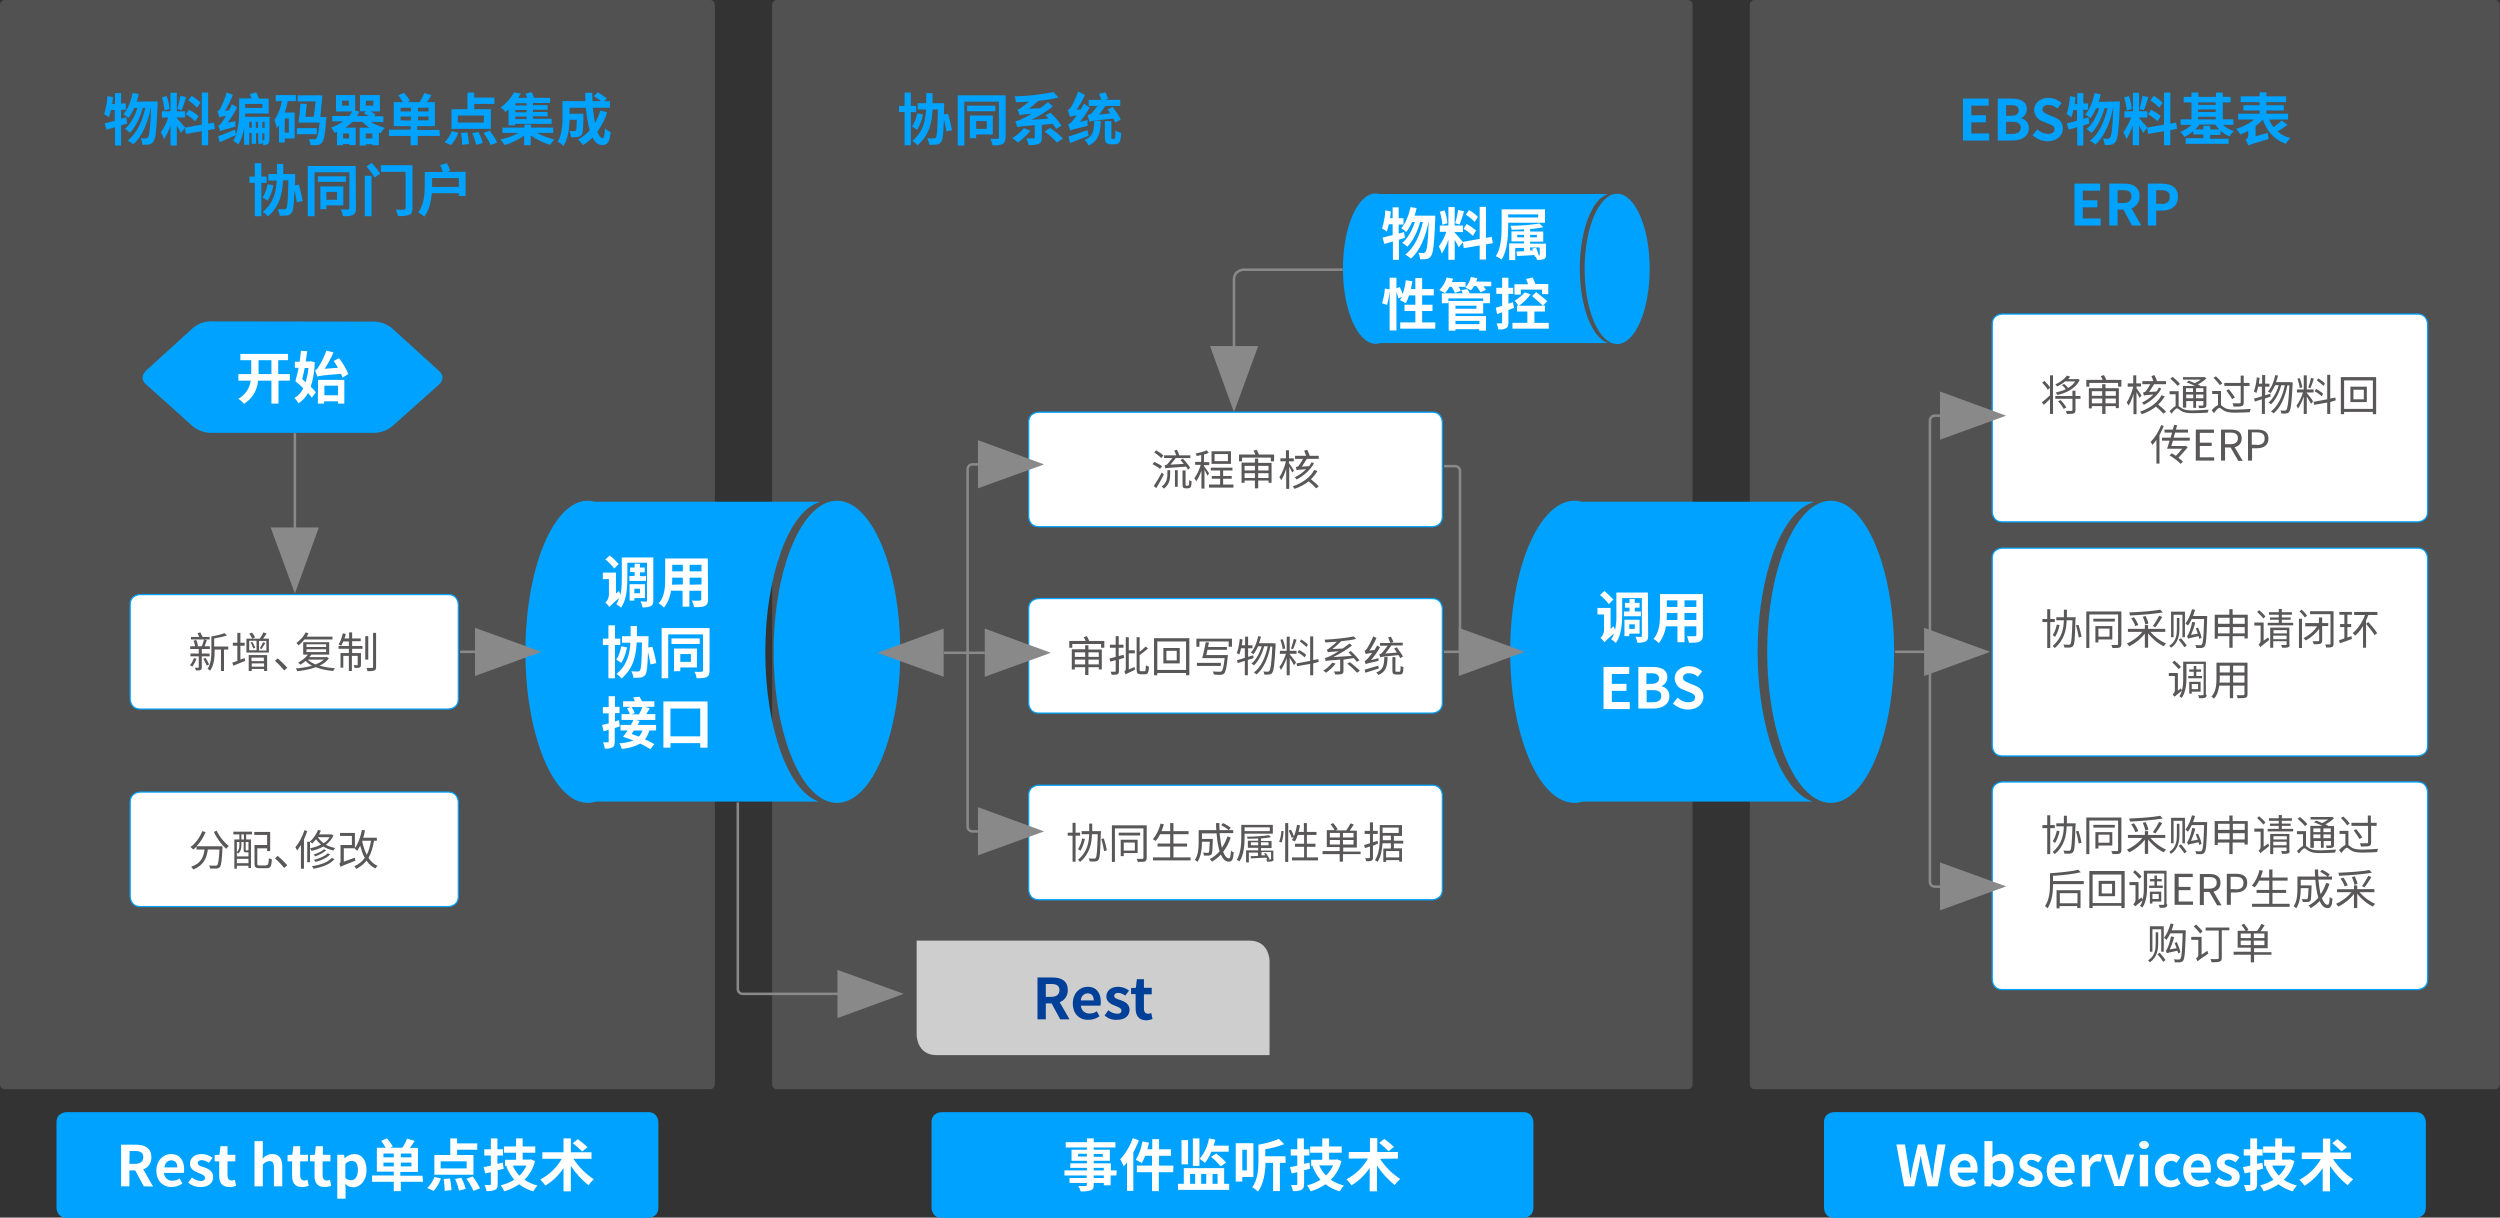 <?xml version="1.0" encoding="utf-8"?>
<!-- Generator: Adobe Illustrator 23.0.2, SVG Export Plug-In . SVG Version: 6.00 Build 0)  -->
<svg version="1.1" id="图层_1" xmlns="http://www.w3.org/2000/svg" xmlns:xlink="http://www.w3.org/1999/xlink" x="0px" y="0px"
	 viewBox="0 0 991.1 482.7" style="enable-background:new 0 0 991.1 482.7;" xml:space="preserve">
<rect x="0" y="0" width="991.1" height="482.7" fill="#333333" stroke="none"/>
<style type="text/css">
	.st0{opacity:0.2;fill:#C9CACA;enable-background:new    ;}
	.st1{fill:#FFFFFF;stroke:#00A2FF;stroke-width:0.5;}
	.st2{fill:#CECECE;}
	.st3{fill:#00A2FF;}
	.st4{fill:none;stroke:#898989;}
	.st5{fill:#898989;}
	.st6{fill:#FFFFFF;}
	.st7{enable-background:new    ;}
	.st8{fill:#595757;}
	.st9{fill:#004098;}
</style>
<title>05</title>
<g>
	<g id="图层_1-2">
		<path class="st0" d="M1.9,0C0.9,0,0,0.8,0,1.9c0,0,0,0.1,0,0.1v427.9c0,1,0.8,1.9,1.8,1.9c0,0,0.1,0,0.1,0h279.6
			c1,0,1.9-0.8,1.9-1.9c0,0,0,0,0-0.1V1.9c0-1-0.8-1.9-1.9-1.9c0,0-0.1,0-0.1,0H1.9z"/>
		<path class="st0" d="M695.6,0c-1,0-1.9,0.8-1.9,1.9c0,0,0,0.1,0,0.1v427.9c0,1,0.8,1.9,1.8,1.9c0,0,0.1,0,0.1,0h293.5
			c1,0,1.9-0.8,1.9-1.9c0,0,0,0,0-0.1V1.9c0-1-0.8-1.9-1.9-1.9c0,0-0.1,0-0.1,0H695.6z"/>
		<path class="st0" d="M308,0c-1,0-1.9,0.8-1.9,1.9c0,0,0,0.1,0,0.1v427.9c0,1,0.8,1.9,1.8,1.9c0,0,0.1,0,0.1,0h361.1
			c1,0,1.9-0.8,1.9-1.9c0,0,0,0,0-0.1V1.9c0-1-0.8-1.9-1.9-1.9c0,0-0.1,0-0.1,0H308z"/>
		<path class="st1" d="M411.8,163.4c0,0-4,0-4,4v37.4c0,0,0,4,4,4h156c0,0,4,0,4-4v-37.4c0,0,0-4-4-4L411.8,163.4z"/>
		<path class="st1" d="M793.8,124.5c0,0-4,0-4,4v74.4c0,0,0,4,4,4h164.6c0,0,4,0,4-4v-74.4c0,0,0-4-4-4L793.8,124.5z"/>
		<path class="st1" d="M793.8,217.3c0,0-4,0-4,4v74.4c0,0,0,4,4,4h164.6c0,0,4,0,4-4v-74.4c0,0,0-4-4-4L793.8,217.3z"/>
		<path class="st1" d="M793.8,310c0,0-4,0-4,4v74.3c0,0,0,4,4,4h164.6c0,0,4,0,4-4V314c0,0,0-4-4-4H793.8z"/>
		<path class="st1" d="M411.8,237.3c0,0-4,0-4,4v37.4c0,0,0,4,4,4h156c0,0,4,0,4-4v-37.4c0,0,0-4-4-4L411.8,237.3z"/>
		<path class="st1" d="M411.8,311.3c0,0-4,0-4,4v37.4c0,0,0,4,4,4h156c0,0,4,0,4-4v-37.4c0,0,0-4-4-4L411.8,311.3z"/>
		<path class="st2" d="M363.4,372.9v37.4c0,0,0,8,7.9,8h132v-37.4c0,0,0-8-8-8L363.4,372.9z"/>
		<path class="st3" d="M725.8,318.3c13.9,0,25.1-26.8,25.1-59.9s-11.3-59.9-25.1-59.9s-25.2,26.8-25.2,59.9S711.9,318.3,725.8,318.3
			"/>
		<path class="st3" d="M641.1,136.4c7.1,0,12.9-13.3,12.9-29.8s-5.8-29.8-12.9-29.8s-12.9,13.3-12.9,29.8S634,136.4,641.1,136.4"/>
		<path class="st3" d="M718.8,198.9H627c-0.9-0.3-1.9-0.4-2.8-0.4c-14,0-25.5,26.8-25.5,59.9s11.4,59.9,25.5,59.9
			c1.1,0,2.2-0.2,3.3-0.5h91.2c-12.4-3.8-21.9-28.9-21.9-59.3s9.6-55.8,22.1-59.4L718.8,198.9z"/>
		<path class="st3" d="M637.5,76.9h-90.7c-0.5-0.1-1-0.2-1.4-0.2c-7.2,0-13,13.3-13,29.8s5.8,29.8,13,29.8c0.6,0,1.1-0.1,1.7-0.3
			h90.4c-6.3-1.9-11.2-14.4-11.2-29.5S631.1,78.8,637.5,76.9L637.5,76.9z"/>
		<path class="st3" d="M331.8,318.3c13.9,0,25.1-26.8,25.1-59.9s-11.3-59.9-25.1-59.9s-25.1,26.8-25.1,59.9S318,318.3,331.8,318.3"
			/>
		<path class="st3" d="M324.8,198.9h-89.1c-0.9-0.3-1.8-0.4-2.7-0.4c-13.6,0-24.7,26.8-24.7,59.9s11.1,59.9,24.7,59.9
			c1.1,0,2.1-0.2,3.2-0.5h88.5c-12-3.8-21.3-28.9-21.3-59.3s9.4-55.8,21.4-59.4L324.8,198.9z"/>
		<path class="st3" d="M83.3,127.4c-2.5,0.1-5,1-6.9,2.7L57.8,147c0,0-2.9,2.7,0,5.3l18.5,16.6c2,1.6,4.4,2.6,6.9,2.7h65.4
			c2.5-0.1,5-1,6.9-2.6l18.6-16.6c0,0,3-2.6,0-5.3l-18.6-16.9c-1.9-1.6-4.4-2.6-6.9-2.7L83.3,127.4z"/>
		<path class="st1" d="M55.6,235.7c0,0-4,0-4,4v37.4c0,0,0,4,4,4h122.1c0,0,4,0,4-4v-37.4c0,0,0-4-4-4L55.6,235.7z"/>
		<path class="st1" d="M55.6,314c0,0-4,0-4,4v37.4c0,0,0,4,4,4h122.1c0,0,4,0,4-4V318c0,0,0-4-4-4L55.6,314z"/>
		<line class="st4" x1="116.9" y1="171.7" x2="116.9" y2="216.3"/>
		<polygon class="st5" points="116.9,235.3 126.4,209.1 107.3,209.1 		"/>
		<line class="st4" x1="182.4" y1="258.4" x2="195.6" y2="258.4"/>
		<polygon class="st5" points="214.6,258.4 188.3,248.9 188.3,268 		"/>
		<line class="st4" x1="572.4" y1="258.4" x2="585.6" y2="258.4"/>
		<polygon class="st5" points="604.5,258.4 578.3,248.9 578.3,268 		"/>
		<line class="st4" x1="751.3" y1="258.4" x2="770" y2="258.4"/>
		<polygon class="st5" points="789,258.4 762.8,248.9 762.8,268 		"/>
		<path class="st4" d="M394.9,184.1h-9.4c-1,0-1.9,0.8-1.9,1.9c0,0,0,0.1,0,0.1v141.6c0,1,0.8,1.9,1.9,1.9c0,0,0.1,0,0.1,0h9.4"/>
		<polygon class="st5" points="413.9,184.1 387.7,174.5 387.7,193.6 		"/>
		<polygon class="st5" points="413.9,329.6 387.7,320 387.7,339.1 		"/>
		<path class="st4" d="M776.3,164.8H767c-1,0-1.9,0.8-1.9,1.9c0,0,0,0,0,0.1v182.8c0,1,0.8,1.9,1.9,1.9c0,0,0.1,0,0.1,0h9.4"/>
		<polygon class="st5" points="795.3,164.8 769.1,155.2 769.1,174.3 		"/>
		<polygon class="st5" points="795.3,351.4 769.1,341.9 769.1,360.9 		"/>
		<line class="st4" x1="390.4" y1="258.8" x2="374.1" y2="258.8"/>
		<polygon class="st5" points="416.6,258.8 390.4,249.2 390.4,268.3 		"/>
		<polygon class="st5" points="347.8,258.8 374.1,268.3 374.1,249.2 		"/>
		<path class="st4" d="M532.3,106.9h-39.1c0,0-4,0-4,4v33.5"/>
		<polygon class="st5" points="489.2,163.4 498.8,137.2 479.7,137.2 		"/>
		<path class="st3" d="M50.4,49c-0.8,0.2-1.6,0.5-2.4,0.7v8h-2.4v-7.3c-1.2,0.4-2.3,0.7-3.4,1l-0.7-2.5c1.1-0.3,2.5-0.6,4-1v-4.3
			h-1.5c-0.2,1-0.5,1.9-0.8,2.9c-0.6-0.4-1.2-0.9-1.9-1.2c0.7-2.3,1.2-4.8,1.3-7.2l2.2,0.4c-0.1,0.9-0.2,1.8-0.3,2.7h1.1v-4.3H48V41
			h1.9v2.5H48v3.6l2.1-0.6L50.4,49z M62.5,40.2c0,0,0,0.9,0,1.2c-0.4,10-0.8,13.7-1.7,14.8c-0.4,0.6-1.1,1-1.8,1.1
			c-0.8,0.1-1.7,0.1-2.5,0.1c-0.1-0.9-0.3-1.8-0.7-2.6c0.7,0.1,1.3,0.1,2,0.1c0.3,0,0.6-0.1,0.8-0.4c0.6-0.7,1-3.8,1.3-11.8h-0.1
			c-1.1,5.6-3.4,11.5-7,14.5c-0.7-0.6-1.4-1.1-2.2-1.5c3.6-2.6,5.8-7.7,7-12.9h-1c-1,3.7-2.9,7.7-5.1,9.8c-0.6-0.6-1.3-1.1-2-1.5
			c2.2-1.8,4-5.1,5-8.3h-1.3c-0.6,1.4-1.4,2.8-2.3,4c-0.6-0.6-1.3-1.1-2-1.5c1.8-2,3-5.2,3.7-8.5l2.4,0.5c-0.2,1-0.5,2-0.8,3
			L62.5,40.2z M71.7,52.7c-0.5-1-1-2-1.6-2.9v7.9h-2.5v-8c-0.6,1.9-1.5,3.8-2.6,5.5c-0.3-1-0.7-1.9-1.2-2.8c1.3-1.8,2.3-3.7,2.9-5.8
			h-2.5v-2.5h3.4v-7.3h2.5v7.3h3.3v2.5h-3.3v0.2c0.7,0.7,2.8,3.2,3.3,3.8L71.7,52.7z M65.2,43.8c-0.1-1.7-0.5-3.5-1-5.2l1.9-0.5
			c0.6,1.7,1,3.4,1.1,5.1L65.2,43.8z M73.8,38.5c-0.6,1.8-1.2,3.9-1.8,5.2l-1.7-0.5c0.5-1.7,0.9-3.5,1.2-5.2L73.8,38.5z M82.5,51.6
			v6H80V52l-6.3,1.1l-0.4-2.5l6.7-1.2V36.7h2.5V49l2.3-0.4l0.4,2.5L82.5,51.6z M74.9,43.5c1.3,0.7,2.6,1.5,3.8,2.5l-1.3,2.1
			c-1.1-1.1-2.3-2-3.7-2.8L74.9,43.5z M78.1,42.7c-1-1.1-2.2-2.1-3.5-2.9l1.3-1.8c1.3,0.7,2.5,1.6,3.6,2.7L78.1,42.7z M93.3,48
			c0,0.7,0,1.4,0.1,2.2c-4.8,1.2-5.6,1.5-6.1,1.8c-0.1-0.5-0.5-1.6-0.8-2.2c0.5-0.1,1-0.6,1.6-1.5c0.3-0.4,0.8-1.2,1.5-2.3
			c-0.9,0-1.8,0.2-2.6,0.5c-0.2-0.8-0.5-1.6-0.8-2.3c0.4-0.1,0.8-0.6,1.2-1.3c1-2,1.9-4.1,2.4-6.2l2.5,0.9c-0.8,2.2-1.8,4.3-3.1,6.3
			l1.6-0.1c0.4-0.8,0.8-1.7,1.1-2.5l2.1,1.2c-1,2.1-2.3,4.2-3.7,6.1L93.3,48z M106.8,55.4c0,0.8-0.1,1.3-0.6,1.7
			c-0.5,0.3-1.2,0.5-1.8,0.4c-0.1-0.7-0.3-1.3-0.5-1.9h0.7c0.1,0,0.2,0,0.2-0.2v-2.6H104V57h-1.6v-4.2h-0.9V57h-1.7v-4.3h-1v4.7h-2
			v-6.9c-0.3,2.4-1.1,4.7-2.3,6.8c-0.6-0.6-1.3-1.1-2-1.5c0.4-0.7,0.8-1.5,1.1-2.3c-2.2,1-4.6,2.1-6.5,2.9l-0.6-2.4
			c1.7-0.6,4.2-1.6,6.6-2.6l0.5,2c0.9-3.1,1.3-6.4,1.2-9.7V39h4.9c-0.2-0.6-0.4-1.2-0.7-1.7l2.6-0.7c0.4,0.8,0.7,1.6,1,2.5h3.9v5.9
			h-9.3c0,0.4,0,0.8,0,1.3h9.7L106.8,55.4z M97.2,41.2v1.6h6.8v-1.6H97.2z M99.8,50.7v-2.4h-1v2.4H99.8z M102.3,50.7v-2.4h-0.9v2.4
			H102.3z M104.9,50.7v-2.4H104v2.4H104.9z M109.3,37.7h8v2.4h-3.2c-0.3,1.5-0.7,3-1.2,4.5h3.9v10.3h-3.9v1.6h-2.3v-6.9
			c-0.3,0.4-0.6,0.8-0.9,1.2c-0.2-1.1-0.5-2.2-0.9-3.2c1.5-2.3,2.5-4.9,2.9-7.5h-2.4L109.3,37.7z M114.5,47h-1.6v5.6h1.6V47z
			 M125.6,53.2h-7.9v-2.4h7.9V53.2z M129.4,46.4c0,0,0,0.7-0.1,1.1c-0.4,5.9-0.9,8.3-1.7,9.1c-0.5,0.5-1.1,0.9-1.8,0.9
			c-0.9,0.1-1.8,0.1-2.7,0c-0.1-0.8-0.3-1.6-0.7-2.4c0.9,0.1,1.8,0.1,2.2,0.1c0.3,0,0.6-0.1,0.8-0.3c0.5-0.5,0.9-2.2,1.3-6.3h-8.4
			c0.3-2,0.7-5.1,0.8-7.5l2.5,0.1c-0.1,1.6-0.3,3.5-0.5,5.1h3.3c0.3-2,0.5-4.3,0.7-6.1H118v-2.4h7.5l0.4-0.1l1.9,0.2
			c-0.2,2.5-0.5,5.7-0.8,8.5L129.4,46.4z M147,48.3c1.7,1.1,3.6,1.9,5.6,2.4c-0.7,0.6-1.2,1.3-1.7,2.1c-0.2-0.1-0.5-0.1-0.7-0.2v5
			h-2.6v-0.4H145v0.5h-2.4v-7.1h3.8c-1-0.7-1.9-1.4-2.8-2.3h-3.9c-0.8,0.9-1.8,1.6-2.8,2.3h4.1v6.9h-2.6v-0.4h-2.4v0.5h-2.4v-5.3
			c-0.3,0.2-0.6,0.3-1,0.4c-0.3-0.8-0.8-1.5-1.4-2.1c1.7-0.6,3.3-1.4,4.8-2.5h-4.3V46h6.7c0.5-0.6,0.9-1.2,1.2-1.8h-6.4v-6.5h7.6
			v6.2l1.7,0.3c-0.3,0.6-0.6,1.2-1,1.8h4.7c-0.6-0.4-1.3-0.7-2-1l0.9-0.9h-2.4v-6.4h7.9v6.5h-3.8c0.8,0.3,1.5,0.8,2.1,1.3l-0.6,0.6
			h3.7v2.3L147,48.3z M138.3,39.9h-2.7v2h2.7V39.9z M138.4,52.9h-2.4v2h2.4V52.9z M147.6,54.9v-2H145v2H147.6z M145,41.9h3v-2h-2.9
			L145,41.9z M174.4,53.9h-8.8v3.7h-2.8v-3.7h-8.6v-2.5h8.6V50h-6.7v-9.5h3.6c-0.5-0.9-1.1-1.8-1.8-2.7l2.3-1c0.9,1,1.7,2.1,2.3,3.2
			l-1,0.5h4.8c0.8-1.1,1.4-2.4,1.9-3.6l2.9,0.8c-0.6,1-1.3,1.9-1.9,2.8h3.2V50h-7v1.5h8.8L174.4,53.9z M158.8,44.2h4.1v-1.5h-4.1
			V44.2z M162.9,47.8v-1.6h-4.1v1.5L162.9,47.8z M169.9,42.7h-4.2v1.5h4.2V42.7z M169.9,46.2h-4.2v1.5h4.2V46.2z M176.3,56.4
			c1.2-1.3,2.2-2.7,2.8-4.4l2.6,0.6c-0.6,1.8-1.6,3.5-2.9,4.9L176.3,56.4z M194.6,51.1H179v-7.8h6.3v-6.6h2.7v2h8v2.5h-8v2.1h6.6
			L194.6,51.1z M191.8,45.8h-10.3v2.8h10.3L191.8,45.8z M185.3,52.5c0.3,1.5,0.5,3.1,0.6,4.6l-2.7,0.3c0-1.6-0.2-3.2-0.4-4.7
			L185.3,52.5z M189.7,52.3c0.7,1.4,1.3,2.9,1.7,4.4l-2.6,0.7c-0.4-1.6-0.9-3.1-1.6-4.6L189.7,52.3z M194.2,51.8
			c1.1,1.5,2.1,3,2.9,4.7l-2.6,1c-0.7-1.7-1.7-3.3-2.8-4.8L194.2,51.8z M212.9,52.7c2.2,1.2,4.5,2,6.9,2.6c-0.6,0.6-1.2,1.3-1.7,2.1
			c-2.7-0.8-5.3-2-7.7-3.7v3.9h-2.6v-3.8c-2.4,1.6-5,2.9-7.7,3.7c-0.5-0.8-1.1-1.5-1.7-2.2c2.5-0.5,4.9-1.4,7.2-2.6h-6.4v-2.1h8.7
			v-1.2h2.6v1.2h8.8v2.1L212.9,52.7z M201.6,43.4c-0.4,0.4-0.8,0.7-1.2,1c-0.5-0.7-1.2-1.3-1.9-1.8c2.2-1.6,4-3.6,5.3-6l2.7,0.5
			c-0.3,0.6-0.7,1.1-1.1,1.7h3.6c-0.2-0.5-0.4-1.1-0.7-1.6l2.4-0.7c0.4,0.7,0.8,1.5,1.1,2.3h6.3v2h-6.8v0.9h5.8v1.8h-5.8v0.9h5.8
			v1.7h-5.8v1h7.4v2h-14.5v0.6h-2.6L201.6,43.4z M208.8,40.9h-4.5v0.9h4.5V40.9z M208.8,43.6h-4.5v0.9h4.5V43.6z M208.8,46.2h-4.5v1
			h4.5V46.2z M240.7,44.5c-0.8,2.8-2.2,5.4-3.9,7.7c0.6,1.6,1.4,2.6,2.1,2.6c0.5,0,0.8-1.1,0.9-3.9c0.7,0.6,1.4,1.1,2.3,1.5
			c-0.4,4.1-1.3,5.1-3.4,5.1c-1.6,0-2.8-1.1-3.8-3c-1.1,1.2-2.4,2.2-3.8,3c-0.6-0.8-1.2-1.5-1.9-2.2c1.7-0.9,3.3-2.2,4.6-3.6
			c-0.8-2.9-1.3-6-1.5-9h-6.5v2.4h5.5c0,0,0,0.7,0,1c-0.1,4.7-0.2,6.7-0.7,7.3c-0.4,0.5-0.9,0.8-1.6,0.9c-0.9,0.1-1.7,0.1-2.6,0.1
			c-0.1-0.9-0.3-1.7-0.7-2.5c0.8,0.1,1.6,0.1,1.9,0.1c0.3,0,0.5-0.1,0.7-0.3c0.2-0.3,0.3-1.4,0.4-4.2h-2.9
			c-0.1,3.3-0.6,7.6-2.4,10.4c-0.7-0.7-1.4-1.3-2.3-1.8c1.7-2.7,1.9-6.6,1.9-9.5v-6.5h9.1c0-1.1-0.1-2.2-0.1-3.3h2.8
			c0,1.1,0,2.2,0.1,3.3h3.4c-0.9-0.7-1.9-1.4-2.9-2l1.6-1.5c1.3,0.7,2.5,1.5,3.6,2.4l-1.1,1.1h2.3v2.6H235c0.2,2.1,0.5,4.1,0.9,6.1
			c0.9-1.6,1.6-3.3,2.1-5L240.7,44.5z"/>
		<path class="st3" d="M103.6,72.5v13.2H101V72.5h-2.1V70h2.1v-5.3h2.6V70h2.1v2.5L103.6,72.5z M108.4,73.5
			c-0.4,2.2-1.2,4.2-2.3,6.1c-0.6-0.5-1.3-0.9-2-1.3c1-1.6,1.7-3.4,2-5.3L108.4,73.5z M117.7,80.2c-0.2-1.2-0.6-3.2-1-4.9
			c-0.2,5.8-0.4,8.1-1,8.9c-0.4,0.7-1.1,1.1-1.8,1.2c-1,0.1-2,0.1-3,0.1c-0.1-0.9-0.4-1.8-0.8-2.6c1.1,0.1,2.1,0.1,2.6,0.1
			c0.3,0,0.6-0.1,0.8-0.4c0.5-0.6,0.7-3.6,0.8-11.1h-2.1c-0.2,4.6-1.1,10.2-6,14.3c-0.6-0.7-1.2-1.3-2-1.8c4.4-3.6,5.3-8.4,5.5-12.4
			h-3.3v-2.6h3.4v-4h2.5v4h4.7c0,0,0,0.9,0,1.2l-0.1,3.3l1.6-0.3c0.6,2.1,1.1,4.3,1.5,6.5L117.7,80.2z"/>
		<path class="st3" d="M141.1,82.6c0,1.4-0.3,2.2-1.1,2.6c-1.3,0.5-2.6,0.6-4,0.5c-0.2-0.9-0.5-1.8-0.9-2.7c1.2,0.1,2.5,0.1,2.9,0
			s0.5-0.2,0.5-0.5V68.3h-13.8v17.4H122V65.8h19L141.1,82.6z M137.1,72.1H126v-2.2h11.2L137.1,72.1z M129.4,81.4v1.5H127v-9h9.1v7.5
			L129.4,81.4z M129.4,76.1v3.1h4.2v-3.1H129.4z"/>
		<path class="st3" d="M144.6,69.7h2.7v16h-2.7V69.7z M147.4,64.6c1.2,1.3,2.3,2.7,3.3,4.2l-2.2,1.6c-0.9-1.6-2-3-3.2-4.4
			L147.4,64.6z M163.5,82.6c0,1.5-0.3,2.2-1.3,2.6c-1.4,0.4-2.9,0.6-4.4,0.4c-0.2-0.9-0.5-1.7-0.9-2.5c1.3,0.1,2.8,0.1,3.3,0
			s0.6-0.1,0.6-0.6V68.1H151v-2.6h12.5L163.5,82.6z M184.6,68.1v9.6h-2.7v-1.1h-10.7c-0.3,3.2-1.1,6.8-3,9.3
			c-0.7-0.7-1.5-1.2-2.4-1.6c2.4-3.2,2.6-7.8,2.6-11v-5.1h7.2c-0.3-0.8-0.7-2-1.1-2.8l2.7-0.7c0.5,1,0.9,2,1.3,3.1l-1.4,0.4
			L184.6,68.1z M181.9,74.1v-3.5h-10.6v3.5L181.9,74.1z"/>
		<path class="st3" d="M778.2,39.1h10.2v2.8h-6.9v3.8h5.8v2.8h-5.8v4.4h7.1v2.8h-10.4V39.1z M792,39.1h5.5c3.4,0,6,1,6,4.1
			c0.1,1.6-0.8,3-2.3,3.6v0.1c1.9,0.3,3.2,2,3.1,3.9c0,3.3-2.8,4.9-6.4,4.9H792L792,39.1z M797.3,45.9c2.1,0,3-0.8,3-2.2s-1-2-3-2
			h-2v4.2L797.3,45.9z M797.6,53.1c2.3,0,3.5-0.8,3.5-2.5s-1.2-2.3-3.5-2.3h-2.3v4.8L797.6,53.1z M805.8,53.6l1.9-2.3
			c1.1,1.1,2.6,1.7,4.2,1.8c1.7,0,2.6-0.7,2.6-1.9s-1-1.6-2.5-2.2l-2.2-0.9c-2-0.6-3.3-2.4-3.4-4.5c0-2.7,2.4-4.8,5.7-4.8
			c1.9,0,3.8,0.8,5.2,2.1l-1.7,2.1c-1-0.9-2.2-1.4-3.5-1.4c-1.5,0-2.4,0.7-2.4,1.8s1.2,1.6,2.6,2.2l2.2,0.9c2,0.8,3.3,2.1,3.3,4.5
			c0,2.7-2.3,5-6.1,5C809.6,56,807.4,55.1,805.8,53.6z M828.3,49c-0.8,0.2-1.6,0.5-2.4,0.7v8h-2.4v-7.3c-1.2,0.4-2.3,0.7-3.4,1
			l-0.7-2.5c1.1-0.3,2.5-0.6,4-1v-4.3H822c-0.2,1-0.5,1.9-0.8,2.9c-0.6-0.4-1.2-0.9-1.9-1.2c0.7-2.3,1.2-4.8,1.3-7.2l2.2,0.4
			c-0.1,0.9-0.2,1.8-0.3,2.7h1v-4.3h2.4V41h1.9v2.5h-1.9v3.6l2.1-0.5L828.3,49z M840.4,40.2c0,0,0,0.9,0,1.2
			c-0.4,10-0.8,13.7-1.7,14.8c-0.4,0.6-1,1.1-1.8,1.2c-0.8,0.1-1.7,0.1-2.5,0.1c-0.1-0.9-0.3-1.8-0.7-2.6c0.7,0.1,1.3,0.1,2,0.1
			c0.3,0,0.6-0.2,0.8-0.4c0.6-0.7,1-3.8,1.3-11.8h-0.1c-1.1,5.6-3.4,11.5-7,14.5c-0.6-0.6-1.4-1.1-2.2-1.5c3.6-2.6,5.8-7.7,7-12.9
			h-1.2c-1,3.7-2.9,7.7-5.1,9.8c-0.6-0.6-1.3-1.1-2-1.5c2.2-1.8,4-5.1,5-8.3H831c-0.6,1.4-1.4,2.8-2.3,4c-0.6-0.6-1.3-1.1-2-1.5
			c1.8-2,3-5.2,3.7-8.5l2.4,0.5c-0.2,1-0.5,2-0.8,3L840.4,40.2z M849.6,52.7c-0.5-1-1-2-1.6-3v7.9h-2.5v-7.9
			c-0.6,1.9-1.5,3.8-2.5,5.5c-0.3-1-0.7-1.9-1.2-2.8c1.3-1.8,2.3-3.7,3-5.8h-2.6v-2.5h3.4v-7.3h2.4v7.3h3.3v2.5H848v0.2
			c0.7,0.7,2.8,3.2,3.3,3.8L849.6,52.7z M843.1,43.8c-0.1-1.8-0.5-3.5-1-5.2l1.9-0.5c0.6,1.7,1,3.4,1.1,5.1L843.1,43.8z M851.7,38.5
			c-0.6,1.8-1.2,3.9-1.8,5.2l-1.7-0.5c0.5-1.7,0.9-3.5,1.2-5.2L851.7,38.5z M860.4,51.6v6h-2.5V52l-6.3,1.1l-0.4-2.5l6.7-1.2V36.7
			h2.5V49l2.3-0.4l0.4,2.5L860.4,51.6z M852.8,43.5c1.3,0.7,2.6,1.5,3.8,2.5l-1.3,2.1c-1.1-1.1-2.3-2-3.7-2.8L852.8,43.5z M856,42.7
			c-1-1.1-2.2-2.1-3.5-2.9l1.3-1.8c1.3,0.7,2.5,1.7,3.6,2.7L856,42.7z M881.2,49.5c1.3,1.1,2.8,2,4.4,2.5c-0.7,0.6-1.3,1.3-1.8,2.1
			c-1.3-0.6-2.5-1.4-3.5-2.3v1.7h-4.1v1.5h7.3V57h-17v-2.2h7v-1.5h-4V52c-1.1,0.9-2.3,1.7-3.5,2.3c-0.5-0.7-1-1.4-1.7-2
			c1.7-0.6,3.2-1.6,4.5-2.8h-4.3v-2.2h4.3v-6.7h-3.1v-2.2h3.1v-1.7h2.7v1.7h7v-1.7h2.7v1.7h3.1v2.2h-3.1v6.7h4.2v2.2L881.2,49.5z
			 M879.8,51.3c-0.6-0.6-1.1-1.2-1.6-1.9h-6.3c-0.5,0.7-1,1.3-1.6,1.9h3.2v-1.4h2.7v1.4L879.8,51.3z M871.4,40.6v1h7v-1H871.4z
			 M871.4,44.4h7v-1h-7V44.4z M871.4,47.3h7v-1h-7V47.3z M906.9,49.5c-1.3,0.9-2.7,1.9-4,2.6c1.5,1.3,3.2,2.2,5.1,2.6
			c-0.7,0.7-1.3,1.5-1.8,2.3c-4.6-1.6-7.4-4.8-9.1-9.5c-0.9,0.9-1.9,1.7-2.9,2.5V54l4.8-1.3c0.1,0.8,0.2,1.6,0.4,2.4
			c-6.4,1.9-7.4,2.2-8.1,2.6c-0.3-0.8-0.6-1.6-1.1-2.3c0.7-0.3,1.1-1,1.1-1.8v-1.7c-1,0.5-2,1-3.1,1.4c-0.5-0.8-1.1-1.5-1.7-2.2
			c2.6-0.8,5-2,7.2-3.7h-6.4v-2.3h8.5v-1.3h-6.4v-2.1h6.4v-1.2h-7.5v-2.3h7.5v-1.6h2.7v1.6h7.8v2.3h-7.8v1.2h6.9v2.1h-6.9v1.3h8.6
			v2.3h-7.5c0.4,1.1,1,2.1,1.7,3c1.2-0.8,2.3-1.7,3.3-2.6L906.9,49.5z"/>
		<path class="st3" d="M822.4,72.8h10.2v2.8h-6.9v3.8h5.8v2.8h-5.8v4.4h7.1v2.8h-10.4V72.8z M845.2,89.4l-3.4-6.3h-2.3v6.3h-3.3
			V72.8h5.8c3.5,0,6.2,1.2,6.2,5c0.1,2.1-1.2,4.1-3.2,4.8l3.9,6.8H845.2z M839.5,80.5h2.2c2.1,0,3.3-0.9,3.3-2.7s-1.2-2.4-3.3-2.4
			h-2.2V80.5z M851.5,72.8h5.4c3.7,0,6.5,1.3,6.5,5.2s-2.8,5.5-6.4,5.5h-2.2v5.9h-3.3L851.5,72.8z M856.8,80.9c2.3,0,3.4-1,3.4-2.9
			s-1.2-2.6-3.5-2.6h-1.9v5.4H856.8z"/>
		<path class="st3" d="M361.1,44.4v13.2h-2.5V44.4h-2.2V42h2.2v-5.3h2.5V42h2.1v2.5L361.1,44.4z M365.9,45.4
			c-0.4,2.2-1.2,4.2-2.3,6.1c-0.6-0.5-1.3-0.9-2-1.3c1-1.6,1.7-3.4,2-5.3L365.9,45.4z M375.2,52.1c-0.2-1.2-0.6-3.1-1-4.9
			c-0.2,5.7-0.4,8-1,8.9c-0.4,0.7-1.1,1.1-1.8,1.2c-1,0.1-2,0.1-3,0.1c-0.1-0.9-0.4-1.8-0.8-2.6c1.1,0.1,2.1,0.1,2.6,0.1
			c0.3,0,0.6-0.1,0.8-0.4c0.5-0.6,0.7-3.6,0.8-11.1h-2.1c-0.2,4.6-1.1,10.2-6,14.2c-0.6-0.7-1.2-1.3-2-1.8c4.4-3.6,5.3-8.4,5.4-12.4
			h-3.3v-2.5h3.4v-4h2.5v4h4.6c0,0,0,0.9,0,1.2l-0.1,3.3l1.6-0.3c0.7,2.1,1.2,4.3,1.6,6.5L375.2,52.1z M398.6,54.5
			c0,1.4-0.3,2.2-1.1,2.6c-1.3,0.5-2.6,0.6-4,0.5c-0.2-0.9-0.5-1.8-0.9-2.6c1.2,0.1,2.5,0.1,2.9,0s0.5-0.2,0.5-0.5V40.3h-13.7v17.4
			h-2.6V37.8h19V54.5z M394.6,44.1h-11.2v-2.2h11.2V44.1z M387,53.3v1.5h-2.5v-9h9.1v7.5L387,53.3z M387,48v3.1h4.2V48H387z
			 M408.5,51.8c-1.4,1.8-3.1,3.3-4.9,4.7c-0.7-0.6-1.5-1.2-2.3-1.8c1.8-1,3.3-2.3,4.6-3.9L408.5,51.8z M413,49.5v5.2
			c0,1.3-0.3,2-1.3,2.4c-1.3,0.4-2.6,0.5-3.9,0.4c-0.2-0.9-0.5-1.8-1-2.6c1.1,0,2.5,0,2.9,0s0.5-0.1,0.5-0.4v-4.9
			c-5.1,0.4-6.1,0.6-6.9,0.8c-0.2-0.8-0.5-1.6-0.8-2.3c1.1-0.2,2.2-0.6,3.1-1.2c0.7-0.3,1.9-0.9,3.4-1.8c-3.5,0.2-4.3,0.4-4.8,0.6
			c-0.2-0.8-0.5-1.5-0.8-2.3c0.6-0.1,1.2-0.4,1.7-0.9c1-0.7,1.9-1.4,2.8-2.2c-1.7,0.1-3.4,0.2-5.1,0.2c-0.1-0.8-0.3-1.6-0.6-2.3
			c5.2-0.1,10.4-0.7,15.5-1.7l1.9,2.2c-2.6,0.6-5.3,1-8,1.3c-1.2,1.1-2.4,2.2-3.8,3.1l4.5-0.2c1.1-0.8,2.2-1.6,3.2-2.4l1.9,1.7
			c-2.6,2.1-5.5,3.8-8.5,5.3l6.8-0.5c-0.4-0.5-0.9-0.9-1.3-1.3l2-1c1.7,1.5,3.2,3.2,4.4,5.1l-2.1,1.3c-0.4-0.7-0.9-1.4-1.4-2
			L413,49.5z M416.3,50.7c1.8,1.2,3.5,2.6,5.1,4.2l-2.4,1.6c-1.5-1.6-3.1-3.1-4.9-4.3L416.3,50.7z M431.2,47.6
			c-0.1,0.8-0.1,1.6,0,2.3c-5.3,1.2-6.3,1.5-6.9,1.9c-0.2-0.8-0.5-1.7-0.9-2.5c0.6-0.1,1.1-0.6,1.8-1.4c0.6-0.7,1.1-1.3,1.6-2.1
			c-0.9,0-1.8,0.2-2.6,0.5c-0.3-0.9-0.6-1.8-0.9-2.7c0.5-0.1,0.9-0.6,1.4-1.3c1.1-1.9,2-3.9,2.7-6l2.7,1.3c-0.9,2.1-2,4-3.3,5.9
			l1.6-0.1c0.5-0.8,0.9-1.5,1.3-2.3l2.3,1.5c-1.1,2-2.4,3.9-3.9,5.7L431.2,47.6z M431.6,53.8c-2.5,1-5.2,2.1-7.4,2.9l-0.6-2.6
			c1.9-0.5,4.8-1.6,7.5-2.5L431.6,53.8z M436.4,47.9c-0.2,4.7-0.8,7.9-4.8,9.8c-0.4-0.8-1-1.6-1.6-2.2c3.4-1.4,3.7-3.8,3.8-7.6
			H436.4z M442.1,48.6c-0.2-0.5-0.5-1-0.7-1.6c-7.6,0.8-8.8,0.9-9.5,1.3c-0.2-0.9-0.5-1.7-0.8-2.6c0.6-0.1,1.1-0.4,1.6-0.7
			c0.4-0.4,1.5-1.8,2.4-3h-3.5v-2.4h5c-0.2-0.7-0.6-1.7-0.9-2.4l2.5-0.6c0.4,0.8,0.8,1.7,1.1,2.6l-1.4,0.4h6.2V42h-5.8
			c-0.8,1.1-1.7,2.3-2.6,3.4l4.4-0.4c-0.4-0.6-0.7-1.1-1-1.6l2-1c1.2,1.5,2.3,3.2,3.2,5L442.1,48.6z M441.7,55
			c0.4,0,0.5-0.5,0.5-3.3c0.7,0.5,1.5,0.8,2.3,1c-0.2,3.5-0.8,4.5-2.5,4.5h-1.5c-2,0-2.5-0.8-2.5-3V48h2.6v6.3c0,0.7,0,0.8,0.4,0.8
			L441.7,55z"/>
		<path class="st6" d="M115,150.9h-4.6v9.1h-2.8v-9.1h-5.3c-0.3,3.8-2.3,7.2-5.6,9.2c-0.6-0.8-1.3-1.4-2.2-2
			c2.7-1.5,4.5-4.2,4.9-7.2h-4.9v-2.6h5.1v-5.5h-4.3v-2.5h18.9v2.5h-3.9v5.5h4.6V150.9z M107.6,148.3v-5.5h-5.1v5.5H107.6z
			 M124.8,143.6c-0.1,3.3-0.6,6.6-1.6,9.7c0.7,0.7,1.4,1.4,2,2.2l-1.6,2.2c-0.4-0.7-1-1.3-1.5-1.9c-0.9,1.7-2.2,3.1-3.8,4.1
			c-0.4-0.8-0.9-1.5-1.6-2.1c1.5-0.9,2.8-2.2,3.5-3.9c-1-1-2-1.9-3.1-2.8c0.4-1.4,0.9-3.3,1.3-5.3h-1.5v-2.4h1.9
			c0.2-1.5,0.4-3,0.5-4.3l2.5,0.1c-0.2,1.3-0.4,2.7-0.6,4.1h1.6l0.4-0.1L124.8,143.6z M120.8,145.9c-0.3,1.6-0.7,3.1-1,4.4
			c0.5,0.4,0.9,0.8,1.4,1.2c0.5-1.8,0.9-3.7,1.1-5.6H120.8z M135.8,149.7c-0.1-0.4-0.4-1-0.6-1.5c-7.5,0.6-8.6,0.8-9.4,1.1
			c-0.2-0.5-0.6-1.8-0.9-2.5c0.5-0.1,0.9-0.6,1.4-1.4c1.3-2,2.3-4.2,3.1-6.4l2.8,0.7c-1,2.3-2.1,4.4-3.5,6.5l5.3-0.4
			c-0.5-0.9-1.1-1.8-1.7-2.7l2.1-1.1c1.5,1.9,2.8,4.1,3.7,6.3L135.8,149.7z M126.1,150.6h10.4v9.4H134v-0.9h-5.5v0.9H126
			L126.1,150.6z M128.6,152.9v3.8h5.4v-3.8H128.6z"/>
		<path class="st6" d="M259,238c0,1.2-0.2,1.9-1,2.3c-1,0.4-2.2,0.6-3.3,0.5c-0.1-0.8-0.4-1.7-0.8-2.4c0.9,0.1,1.9,0.1,2.2,0.1
			s0.4-0.1,0.4-0.4v-15h-7.8v6.4c0,3.5-0.3,8.4-2.5,11.4c-0.6-0.6-1.2-1-1.9-1.4c0.5-0.7,0.9-1.6,1.1-2.4c-1.3,1.1-2.6,2.2-3.8,3.5
			c-0.5-0.6-1-1.2-1.6-1.7c0.8-0.7,1.3-1.8,1.4-2.9v-6.4H239v-2.6h5.2v8.3l1.2-1c0.2,0.5,0.4,1,0.6,1.5c0.4-2,0.5-4.1,0.5-6.1v-8.7
			H259V238z M243.5,225.4c-1-1.3-2.2-2.6-3.5-3.6l1.7-1.6c1.3,1,2.5,2.2,3.6,3.4L243.5,225.4z M251.6,228.3v-1.5h-1.8V225h1.8v-1.5
			h2.1v1.5h1.9v1.9h-1.9v1.5h2.4v1.9h-6.6v-1.9L251.6,228.3z M251.5,237.1v1h-1.9v-6.5h6.1v5.5L251.5,237.1z M251.5,233.4v1.8h2.2
			v-1.8H251.5z M280.7,237.6c0,1.4-0.3,2.1-1.2,2.6s-2.3,0.5-4.3,0.5c-0.2-0.9-0.5-1.7-0.9-2.6c1.3,0.1,2.7,0,3.1,0s0.6-0.1,0.6-0.5
			v-3.4h-4.7v6.3h-2.7v-6.3h-4.6c-0.3,2.4-1.3,4.8-2.8,6.7c-0.6-0.7-1.3-1.3-2.1-1.7c2.5-2.7,2.6-6.7,2.6-9.8v-8h16.9L280.7,237.6z
			 M270.7,231.7V229h-4.2v0.4c0,0.7,0,1.5-0.1,2.4L270.7,231.7z M266.5,223.9v2.6h4.2v-2.6H266.5z M278.1,223.9h-4.7v2.6h4.7V223.9z
			 M278.1,231.7V229h-4.7v2.8L278.1,231.7z"/>
		<g class="st7">
			<path class="st6" d="M243.8,255.7v13.2h-2.6v-13.2h-2.2v-2.5h2.2v-5.3h2.6v5.3h2.1v2.5H243.8z M248.6,256.7
				c-0.5,2.3-1.3,4.6-2.3,6.1c-0.5-0.4-1.5-1-2-1.3c1-1.3,1.6-3.3,2-5.3L248.6,256.7z M257.9,263.4c-0.2-1.2-0.6-3.1-1-4.9
				c-0.2,5.7-0.4,8.1-1,8.9c-0.5,0.8-1.1,1-1.8,1.2c-0.7,0.1-1.9,0.1-3,0.1c0-0.7-0.4-1.8-0.8-2.6c1.1,0.1,2.1,0.1,2.6,0.1
				c0.4,0,0.6-0.1,0.8-0.4c0.5-0.6,0.7-3.6,0.8-11.1h-2.1c-0.2,4.6-1.1,10.2-6,14.3c-0.4-0.6-1.4-1.5-2-1.8
				c4.4-3.6,5.3-8.4,5.5-12.4h-3.3v-2.6h3.4v-4h2.5v4h4.6c0,0,0,0.9,0,1.2l-0.1,3.3l1.6-0.3c0.7,2.1,1.3,4.9,1.6,6.5L257.9,263.4z"
				/>
			<path class="st6" d="M281.3,265.8c0,1.4-0.3,2.2-1.1,2.6c-0.9,0.4-2.1,0.5-4,0.5c-0.1-0.7-0.5-2-0.9-2.6c1.2,0.1,2.5,0.1,2.9,0
				c0.4,0,0.5-0.2,0.5-0.5v-14.3h-13.8v17.4h-2.6V249h19V265.8z M277.4,255.3h-11.2v-2.2h11.2V255.3z M269.7,264.6v1.5h-2.5v-9h9.1
				v7.5H269.7z M269.7,259.3v3.1h4.2v-3.1H269.7z"/>
		</g>
		<path class="st6" d="M245.7,288c-0.6,0.2-1.3,0.4-2,0.6v5.4c0,1.2-0.2,1.9-0.9,2.3c-0.9,0.4-2,0.6-3,0.5c-0.1-0.8-0.4-1.7-0.7-2.5
			c0.8,0,1.5,0,1.8,0s0.4-0.1,0.4-0.4v-4.6l-2,0.6l-0.6-2.5c0.7-0.2,1.6-0.4,2.6-0.6v-4H239v-2.5h2.3V276h2.5v4.2h1.8v2.5h-1.8v3.3
			l1.6-0.5L245.7,288z M257.4,289.6c-0.3,1.3-0.9,2.4-1.7,3.5c1.3,0.6,2.5,1.2,3.7,1.9l-1.6,2c-1.3-0.8-2.6-1.6-4-2.2
			c-2.3,1.2-4.7,1.9-7.3,2.1c-0.2-0.8-0.5-1.5-1-2.2c1.9-0.1,3.8-0.5,5.6-1.1c-1.4-0.6-2.9-1.1-4.1-1.5c0.5-0.7,1.1-1.5,1.8-2.5
			h-2.8v-2.2h4.1c0.4-0.7,0.7-1.3,1-2h-4.7v-2.3h3.3c-0.3-0.8-0.7-1.6-1.1-2.3l1.4-0.6h-3V278h4.7c-0.2-0.5-0.5-1-0.7-1.5l2.5-0.3
			c0.4,0.6,0.7,1.2,1,1.8h4.9v2.2h-3.7l1.9,0.6c-0.5,0.8-0.9,1.6-1.4,2.3h3.6v2.3h-8l1.8,0.4c-0.2,0.5-0.5,1.1-0.8,1.6h7.3v2.2
			L257.4,289.6z M250.4,280.3c0.5,0.7,0.9,1.5,1.2,2.4l-1.3,0.5h3c0.5-0.9,1-1.9,1.4-2.9H250.4z M251.3,289.6
			c-0.3,0.5-0.6,1-0.9,1.4c0.9,0.3,1.9,0.7,2.9,1c0.6-0.7,1.1-1.5,1.4-2.4L251.3,289.6z M280.5,278.2v18.2h-2.9v-1.8h-11.8v1.8H263
			v-18.3H280.5z M277.6,291.9v-11h-11.8v11H277.6z"/>
		<path class="st6" d="M653.4,252c0,1.2-0.2,1.9-1,2.3c-1,0.4-2.2,0.6-3.3,0.5c-0.1-0.8-0.4-1.7-0.8-2.4c0.9,0.1,1.9,0.1,2.2,0.1
			s0.4-0.1,0.4-0.4v-15h-7.8v6.4c0,3.5-0.3,8.4-2.5,11.4c-0.6-0.6-1.2-1.1-1.9-1.4c0.5-0.7,0.9-1.5,1.2-2.4
			c-1.3,1.1-2.6,2.2-3.8,3.5c-0.5-0.6-1-1.2-1.6-1.7c0.8-0.7,1.3-1.8,1.4-2.9v-6.4h-2.6v-2.6h5.2v8.3l1.2-1c0.2,0.5,0.4,1,0.6,1.4
			c0.4-2,0.6-4.1,0.5-6.1v-8.7h12.5L653.4,252z M637.8,239.5c-1-1.3-2.2-2.6-3.5-3.6l1.7-1.6c1.3,1,2.5,2.2,3.6,3.4L637.8,239.5z
			 M646,242.4v-1.5h-1.8V239h1.8v-1.5h2.1v1.5h1.9v1.9h-1.9v1.5h2.4v1.9h-6.7v-1.9L646,242.4z M645.9,251.2v1H644v-6.5h6v5.5
			L645.9,251.2z M645.9,247.5v1.8h2.2v-1.8H645.9z M675.1,251.7c0,1.4-0.3,2.1-1.2,2.6s-2.3,0.5-4.3,0.5c-0.2-0.9-0.5-1.7-0.8-2.6
			c1.3,0.1,2.7,0,3.1,0s0.6-0.1,0.6-0.5v-3.4h-4.7v6.3H665v-6.3h-4.6c-0.3,2.4-1.3,4.8-2.8,6.7c-0.6-0.7-1.3-1.3-2.1-1.7
			c2.4-2.7,2.6-6.7,2.6-9.8v-8h17V251.7z M665,245.8V243h-4.2v0.4c0,0.7,0,1.5-0.1,2.4H665z M660.8,238v2.6h4.2V238H660.8z
			 M672.5,238h-4.7v2.6h4.7V238z M672.5,245.8v-2.8h-4.7v2.8H672.5z"/>
		<path class="st6" d="M635.7,264.4h10.2v2.8H639v3.9h5.8v2.8H639v4.4h7.1v2.8h-10.4V264.4z M649.5,264.4h5.5c3.4,0,6,1,6,4.1
			c0,1.5-0.9,2.9-2.3,3.5v0.1c1.9,0.3,3.2,2,3.1,3.9c0,3.3-2.8,4.9-6.4,4.9h-5.9L649.5,264.4z M654.7,271.1c2.1,0,3-0.9,3-2.2
			s-1-2-3-2h-2v4.2L654.7,271.1z M655.1,278.4c2.3,0,3.5-0.8,3.5-2.5s-1.2-2.3-3.5-2.3h-2.3v4.8H655.1z M663.2,278.9l1.9-2.3
			c1.1,1.1,2.6,1.8,4.2,1.8c1.7,0,2.7-0.7,2.7-1.9s-1-1.6-2.5-2.2l-2.2-0.9c-2-0.6-3.3-2.4-3.4-4.5c0-2.7,2.4-4.8,5.7-4.8
			c1.9,0,3.8,0.8,5.2,2.1l-1.7,2.1c-1-0.9-2.2-1.4-3.5-1.4c-1.5,0-2.4,0.6-2.4,1.8s1.2,1.6,2.6,2.2l2.2,0.9c2,0.8,3.3,2.1,3.3,4.5
			c0,2.7-2.3,5-6.1,5C667,281.3,664.9,280.4,663.2,278.9L663.2,278.9z"/>
		<path class="st6" d="M557,94.3c-0.8,0.2-1.6,0.5-2.4,0.7v8h-2.4v-7.3c-1.2,0.4-2.3,0.7-3.4,1l-0.7-2.5c1.1-0.3,2.5-0.6,4-1v-4.3
			h-1.5c-0.2,1-0.5,1.9-0.8,2.9c-0.6-0.4-1.2-0.9-1.9-1.2c0.7-2.3,1.2-4.8,1.3-7.2l2.2,0.4c-0.1,0.9-0.2,1.8-0.3,2.7h1v-4.3h2.4v4.3
			h1.9v2.5h-1.9v3.6l2.1-0.6L557,94.3z M569,85.5c0,0,0,0.9,0,1.2c-0.4,10-0.8,13.7-1.7,14.8c-0.4,0.6-1,1.1-1.8,1.2
			c-0.8,0.1-1.7,0.1-2.5,0.1c-0.1-0.9-0.3-1.8-0.7-2.6c0.7,0.1,1.3,0.1,2,0.1c0.3,0,0.6-0.2,0.8-0.4c0.6-0.7,1-3.8,1.3-11.8h-0.1
			c-1.1,5.6-3.4,11.5-7,14.4c-0.6-0.6-1.4-1.1-2.2-1.6c3.6-2.6,5.8-7.7,7-12.9H563c-1,3.7-2.9,7.7-5.1,9.8c-0.6-0.6-1.3-1.1-2-1.5
			c2.2-1.8,4-5.1,5-8.3h-1.1c-0.6,1.4-1.4,2.8-2.3,4c-0.6-0.6-1.3-1.1-2-1.5c1.8-2,3-5.2,3.7-8.4l2.4,0.4c-0.2,1-0.5,2-0.8,3
			L569,85.5z M578.3,98c-0.5-1-1-2-1.6-2.9v7.9h-2.5V95c-0.6,1.9-1.5,3.8-2.6,5.5c-0.3-1-0.7-1.9-1.2-2.8c1.3-1.8,2.3-3.7,3-5.8
			h-2.6v-2.5h3.4v-7.3h2.5v7.3h3.3V92h-3.3v0.2c0.7,0.7,2.8,3.2,3.3,3.8L578.3,98z M571.8,89.1c-0.1-1.8-0.5-3.5-1-5.2l1.9-0.5
			c0.6,1.7,1,3.4,1.1,5.1L571.8,89.1z M580.4,83.8c-0.6,1.8-1.2,3.9-1.8,5.2l-1.7-0.5c0.5-1.7,0.9-3.5,1.2-5.3L580.4,83.8z
			 M589.1,96.9v6h-2.5v-5.6l-6.3,1.1l-0.4-2.5l6.7-1.2V82h2.5v12.3l2.3-0.4l0.4,2.5L589.1,96.9z M581.4,88.8
			c1.4,0.7,2.6,1.6,3.8,2.6l-1.3,2.1c-1.1-1.1-2.3-2-3.7-2.8L581.4,88.8z M584.6,88c-1-1.1-2.2-2.1-3.5-2.9l1.3-1.8
			c1.3,0.7,2.5,1.6,3.5,2.7L584.6,88z M597.9,88.3v1.3c0,3.9-0.3,9.7-2.6,13.3c-0.7-0.5-1.5-1-2.3-1.3c2.2-3.4,2.3-8.4,2.3-12V83
			h17.2v5.3L597.9,88.3z M597.9,85v1.2h11.9V85L597.9,85z M612.9,101c0,1-0.2,1.4-0.8,1.7c-0.9,0.3-1.8,0.4-2.8,0.3
			c-0.1-0.4-0.2-0.8-0.4-1.2l-0.4,0.1c0-0.2-0.1-0.5-0.2-0.8c-2.5,0.2-5,0.3-6.9,0.4l-0.2-1.8l3-0.1v-1.3h-3.5v4.8h-2.4v-6.6h5.9
			v-0.8h-5v-4h5v-0.8c-1.7,0.1-3.3,0.2-4.9,0.2c-0.1-0.6-0.3-1.1-0.5-1.6c3.8,0,7.7-0.3,11.5-0.9l1.5,1.5c-1.7,0.3-3.4,0.6-5.2,0.7
			v1h5.2v4h-5.2v0.8h6.3L612.9,101z M604.2,94.1v-1h-2.7v1H604.2z M606.6,93.1v1h2.7v-1H606.6z M610.1,101.3c0.2,0,0.3,0,0.3-0.3
			v-2.9h-3.8v1.2h1.1c-0.1-0.2-0.2-0.5-0.3-0.7l1.5-0.4c0.5,0.9,0.8,1.9,1.1,2.9L610.1,101.3z"/>
		<path class="st6" d="M569,127.8v2.5h-13.9v-2.5h6v-4.5h-4.3v-2.5h4.3v-3.7h-2.5c-0.3,1.1-0.7,2.1-1.3,3.1
			c-0.8-0.5-1.5-0.9-2.3-1.2c0.2-0.4,0.4-0.8,0.7-1.3l-1.3,0.6c-0.2-0.9-0.5-1.7-0.8-2.6V131h-2.7v-16c-0.1,2-0.5,4-1,5.9l-2-0.7
			c0.6-1.9,1-3.8,1.1-5.8l1.9,0.3v-4.6h2.7v4.2l1.3-0.5c0.5,0.9,0.9,1.9,1.2,2.8c0.6-1.8,1-3.6,1.2-5.5l2.6,0.4
			c-0.2,1-0.3,2.1-0.6,3.1h1.8v-4.4h2.7v4.4h4.6v2.5h-4.6v3.7h4.1v2.5h-4.1v4.5L569,127.8z M574.7,113.6c-0.5,0.9-1.1,1.8-1.8,2.6
			c-0.7-0.4-1.5-0.8-2.3-1.2c1.4-1.4,2.4-3.1,2.9-5l2.6,0.5c-0.2,0.4-0.3,0.8-0.5,1.3h5.4v1.9h-2.8c0.4,0.5,0.7,1,0.9,1.6l-2.3,0.8
			c-0.3-0.8-0.8-1.6-1.3-2.4H574.7z M581.7,114.6c0.4,0.5,0.7,1.1,0.9,1.7h8.1v3.9H588v-1.9h-13.8v1.9h-2.6v-3.9h8.3
			c-0.2-0.4-0.4-0.9-0.6-1.3L581.7,114.6z M577,125.3h12.1v5.8h-2.7v-0.6H577v0.6h-2.7v-11.8h13.7v5H577V125.3z M577,121.2v1.2h8.3
			v-1.2H577z M577,127.2v1.3h9.5v-1.3L577,127.2z M591.2,111.7v1.8h-3.1c0.4,0.5,0.7,0.9,1,1.4l-2.2,1c-0.4-0.9-1-1.7-1.6-2.5h-0.9
			c-0.3,0.6-0.8,1.2-1.3,1.7c-0.7-0.4-1.4-0.8-2.2-1.1c1.1-1.2,1.9-2.6,2.2-4.2l2.6,0.5c-0.1,0.4-0.3,0.9-0.5,1.3L591.2,111.7z
			 M600.2,122.1c-0.7,0.2-1.5,0.5-2.2,0.8v4.9c0,1.2-0.2,1.9-0.9,2.3c-1,0.5-2,0.6-3.1,0.5c-0.1-0.8-0.4-1.7-0.7-2.4
			c0.8,0,1.6,0,1.8,0s0.4-0.1,0.4-0.4v-4l-2,0.7L593,122c0.7-0.2,1.6-0.5,2.5-0.8v-4.7h-2.3v-2.4h2.3v-4h2.5v4h1.9v2.4H598v3.9
			l1.8-0.6L600.2,122.1z M614,128v2.3h-14.4V128h5.9v-4.5h-4.1v-2.3h0.5c-0.4-0.7-0.9-1.4-1.4-2c1.5-0.9,2.9-2,4-3.3l2.3,0.8
			c-1.3,1.7-2.8,3.2-4.6,4.5h10.3v2.3h-4.2v4.5H614z M602.8,116.8h-2.4v-4.1h5.4c-0.2-0.7-0.5-1.4-0.8-2.1l2.6-0.6
			c0.4,0.9,0.8,1.7,1.1,2.6h5.1v4h-2.5v-1.8h-8.4V116.8z M609,115.8c1.3,1.1,3.4,2.6,4.4,3.6l-1.7,1.8c-1.4-1.3-2.8-2.6-4.3-3.8
			L609,115.8z"/>
		<g class="st7">
			<path class="st8" d="M77.9,261.1c-0.4,1.2-1.1,2.4-1.7,3.2c-0.2-0.2-0.6-0.5-0.9-0.6c0.7-0.7,1.2-1.8,1.6-2.8L77.9,261.1z
				 M80,260.2v4.3c0,0.6-0.1,0.9-0.5,1.1c-0.4,0.2-1,0.2-1.8,0.2c-0.1-0.3-0.2-0.7-0.4-1.1c0.6,0,1.1,0,1.3,0c0.2,0,0.2-0.1,0.2-0.2
				v-4.3h-3.3v-1.1h3.3v-1.8h-3.4v-1.1h4.6c0.3-0.8,0.7-1.9,0.9-2.7l1.1,0.3c-0.3,0.8-0.6,1.7-0.9,2.4h2.1v1.1H80v1.8h3.1v1.1H80z
				 M83.1,253.5h-7.4v-1H79c-0.2-0.5-0.5-1.1-0.7-1.5l1.1-0.3c0.3,0.6,0.7,1.3,0.9,1.8h2.8V253.5z M77.8,253.7
				c0.3,0.7,0.6,1.7,0.7,2.4l-1.1,0.3c-0.1-0.6-0.3-1.6-0.7-2.4L77.8,253.7z M81.5,260.8c0.5,0.8,1.1,1.9,1.4,2.6l-0.9,0.5
				c-0.3-0.7-0.9-1.9-1.4-2.7L81.5,260.8z M90.7,257.5h-1.9v8.5h-1.2v-8.5h-2.5v0.5c0,2.4-0.2,5.7-1.8,7.9c-0.2-0.2-0.7-0.6-1-0.8
				c1.4-2,1.5-4.9,1.5-7.1v-5.7c1.9-0.3,4-0.8,5.2-1.3l1,0.9c-1.4,0.5-3.3,0.9-5.1,1.2v3.2h5.6V257.5z"/>
			<path class="st8" d="M97,260.9l0.2,1.1c-1.6,0.7-3.3,1.3-4.7,1.9l-0.4-1.2c0.6-0.2,1.2-0.4,2-0.7V256h-1.8v-1.2h1.8v-3.9h1.2v3.9
				H97v1.2h-1.7v5.5L97,260.9z M106.6,253.2v5.5h-8.9v-5.5h5.3c0.5-0.7,1.1-1.7,1.4-2.5l1.3,0.5c-0.5,0.7-1,1.4-1.4,2H106.6z
				 M98.6,259.7h7.3v6.3h-1.2v-0.8h-4.9v0.8h-1.2V259.7z M98.8,257.8h2.9v-3.8h-2.9V257.8z M99.9,250.8c0.5,0.6,1,1.3,1.2,1.9
				l-1.1,0.5c-0.2-0.5-0.7-1.3-1.2-2L99.9,250.8z M100,254.5c0.5,0.7,1,1.7,1.2,2.3l-0.8,0.3c-0.2-0.7-0.6-1.7-1.1-2.4L100,254.5z
				 M99.7,260.7v1.4h4.9v-1.4H99.7z M104.7,264.3V263h-4.9v1.3H104.7z M105.6,254.1h-2.9v3.8h2.9V254.1z M103,257
				c0.4-0.6,1-1.7,1.3-2.4l0.9,0.3c-0.5,0.8-1.1,1.8-1.5,2.4L103,257z"/>
			<path class="st8" d="M112.7,265.8c-1.1-1.3-2.5-2.8-3.7-3.8l1.1-1c1.2,1,2.7,2.5,3.8,3.7L112.7,265.8z"/>
			<path class="st8" d="M130.4,261c-0.9,1.2-2.2,2.2-3.7,2.9c1.8,0.5,3.9,0.9,6.1,1c-0.3,0.3-0.5,0.8-0.7,1.1
				c-2.5-0.2-4.9-0.7-6.9-1.5c-2.3,0.9-4.9,1.3-7.4,1.6c-0.1-0.3-0.3-0.8-0.5-1.1c2.2-0.2,4.5-0.5,6.4-1.1c-1-0.5-1.8-1.1-2.5-1.9
				c-0.7,0.6-1.4,1.1-2.1,1.5c-0.2-0.2-0.6-0.6-0.9-0.8c1.5-0.8,2.9-1.9,3.9-3.2h-1.9v-4.9h10.3v4.9h-7.2l0.1,0
				c-0.2,0.4-0.5,0.7-0.8,1h6.7l0.2-0.1L130.4,261z M120.8,253.4c-0.8,1-1.6,1.8-2.5,2.5c-0.1-0.2-0.5-0.8-0.8-1
				c1.4-1,2.9-2.6,3.7-4.2l1.1,0.4c-0.2,0.4-0.4,0.8-0.7,1.3h10.2v1.1H120.8z M121.5,256.5h7.8v-1.1h-7.8V256.5z M121.5,258.5h7.8
				v-1.1h-7.8V258.5z M122,261.5c0.8,0.8,1.9,1.4,3.1,1.9c1.3-0.5,2.4-1.1,3.3-1.9H122z"/>
			<path class="st8" d="M139.6,256.1h4.1v1.1h-4.1v1.7h3.5v4.6c0,0.6-0.1,0.9-0.5,1.1c-0.4,0.2-1,0.2-2,0.2
				c-0.1-0.3-0.2-0.8-0.4-1.1c0.7,0,1.3,0,1.4,0c0.2,0,0.2,0,0.2-0.2V260h-2.3v6h-1.2v-6h-2.2v4.7h-1.1v-5.8h3.3v-1.7h-4.1v-1.1h4.1
				v-1.8h-2.2c-0.3,0.7-0.6,1.3-0.8,1.7c-0.3-0.2-0.8-0.4-1.1-0.5c0.8-1.1,1.3-2.8,1.7-4.4l1.2,0.2c-0.2,0.6-0.3,1.2-0.5,1.8h1.8
				v-2.4h1.2v2.4h3.4v1.1h-3.4V256.1z M146,261.5h-1.2v-9.3h1.2V261.5z M149.1,250.9v13.5c0,0.8-0.2,1.2-0.7,1.4
				c-0.5,0.2-1.4,0.3-2.7,0.3c-0.1-0.4-0.2-0.9-0.4-1.3c1,0,1.9,0,2.2,0c0.3,0,0.4-0.1,0.4-0.4v-13.5H149.1z"/>
		</g>
		<g class="st7">
			<path class="st8" d="M459.9,185.9c-0.7-0.6-2-1.4-3-1.9l0.7-0.9c1.1,0.5,2.4,1.2,3.1,1.7L459.9,185.9z M461.4,188.1
				c-0.9,1.8-2.1,3.9-3,5.4l-1-0.8c0.9-1.3,2.2-3.5,3.2-5.4L461.4,188.1z M460.4,181.6c-0.6-0.6-1.8-1.6-2.8-2.2l0.7-0.9
				c1,0.6,2.3,1.4,2.9,2.1L460.4,181.6z M462.8,186.4h1.1v1.7c0,1.9-0.3,4-2.5,5.6c-0.2-0.3-0.6-0.6-0.9-0.8c2-1.4,2.3-3.3,2.3-4.8
				V186.4z M471,186.2c-0.2-0.4-0.5-0.8-0.8-1.2c-6.9,0.5-7.7,0.5-8.2,0.7c-0.1-0.3-0.2-0.9-0.3-1.2c0.3-0.1,0.8-0.2,1.1-0.5
				c0.3-0.3,1.3-1.5,2-2.4h-3.3v-1.1h4.8c-0.2-0.6-0.5-1.3-0.8-1.9l1.1-0.3c0.4,0.7,0.7,1.5,0.9,2.2h4.4v1.1h-5.8
				c-0.6,0.8-1.4,1.9-2.1,2.6l5.3-0.3c-0.4-0.5-0.9-1-1.3-1.5l0.9-0.6c1.1,1.1,2.3,2.6,2.9,3.6L471,186.2z M465.8,186.4h1.1v6.6
				h-1.1V186.4z M470.8,192.5c0.2,0,0.3,0,0.4-0.1c0.1-0.1,0.1-0.2,0.2-0.4c0-0.3,0-0.9,0.1-1.7c0.2,0.2,0.6,0.4,0.9,0.5
				c0,0.7-0.1,1.6-0.2,1.9c-0.1,0.3-0.2,0.5-0.5,0.7c-0.2,0.1-0.5,0.2-0.8,0.2H470c-0.3,0-0.7-0.1-0.9-0.3c-0.2-0.2-0.3-0.5-0.3-1.5
				v-5.3h1.2v5.4c0,0.3,0,0.5,0.1,0.6c0.1,0.1,0.2,0.1,0.3,0.1H470.8z"/>
			<path class="st8" d="M478.7,188.6c-0.2-0.5-0.8-1.5-1.2-2.4v7.5h-1.2v-7.1c-0.6,1.6-1.3,3.2-2.1,4.2c-0.1-0.3-0.4-0.9-0.7-1.2
				c0.9-1.2,2-3.4,2.5-5.3h-2.2v-1.2h2.4v-2.7c-0.6,0.1-1.2,0.3-1.8,0.4c-0.1-0.3-0.2-0.7-0.4-1c1.6-0.3,3.4-0.8,4.4-1.3l0.8,1
				c-0.5,0.3-1.2,0.5-1.9,0.7v3h2.1v1.2h-2.1v0.4c0.5,0.6,1.8,2.4,2,2.9L478.7,188.6z M489,192.1v1.2h-9.7v-1.2h4.4v-2.3h-3.3v-1.1
				h3.3v-2.2h-3.7v-1.1h8.6v1.1h-3.7v2.2h3.4v1.1h-3.4v2.3H489z M488,183.9h-7.7v-5h7.7V183.9z M486.8,180h-5.3v2.8h5.3V180z"/>
			<path class="st8" d="M505.1,180.2v2.7h-1.3v-1.5h-11.4v1.5h-1.2v-2.7h6.5c-0.2-0.5-0.5-1.1-0.8-1.5l1.3-0.4
				c0.3,0.6,0.7,1.4,0.9,1.8l-0.3,0.1H505.1z M498.8,183.5h5.3v7.9h-1.2v-0.9h-4.1v3.1h-1.3v-3.1h-4.1v0.9h-1.2v-8h5.3v-1.6h1.3
				V183.5z M493.4,184.7v1.8h4.1v-1.8H493.4z M497.5,189.5v-1.9h-4.1v1.9H497.5z M498.8,184.7v1.8h4.1v-1.8H498.8z M502.9,189.5
				v-1.9h-4.1v1.9H502.9z"/>
			<path class="st8" d="M512.3,187.3c-0.2-0.5-0.8-1.5-1.2-2.3v8.8h-1.2v-8c-0.5,1.8-1.3,3.6-2,4.6c-0.1-0.4-0.4-0.9-0.7-1.2
				c1-1.4,2.1-4.1,2.6-6.3h-2.2v-1.2h2.2v-3.2h1.2v3.2h1.9v1.2h-1.9v0.7c0.5,0.6,1.7,2.5,2,3L512.3,187.3z M522.3,186.7
				c-0.7,1.2-1.6,2.3-2.6,3.3c1.1,0.9,2.4,2,3.1,2.8l-1,0.8c-0.6-0.7-1.9-1.9-3-2.8c-1.6,1.3-3.5,2.3-5.6,3c-0.2-0.3-0.5-0.8-0.7-1
				c3.9-1.3,7.1-3.7,8.5-6.5L522.3,186.7z M520.9,183.7c-1.4,2.6-4,4.9-6.9,6.4c-0.1-0.3-0.5-0.7-0.7-0.9c1.7-0.8,3.2-1.9,4.5-3.2
				c-3,0.2-3.5,0.3-3.8,0.4c0-0.3-0.2-0.9-0.3-1.2c0.3-0.1,0.8-0.2,1.1-0.5c0.3-0.3,1.3-1.9,1.8-2.8h-3.2v-1.2h4.4
				c-0.2-0.6-0.5-1.4-0.8-2l1.2-0.4c0.4,0.7,0.8,1.7,1,2.3l-0.2,0.1h3.8v1.2h-4.7c-0.6,0.9-1.4,2.2-2,3.1l2.9-0.2
				c0.4-0.5,0.7-1,1-1.6L520.9,183.7z"/>
		</g>
		<g class="st7">
			<path class="st8" d="M437.8,254.1v2.7h-1.3v-1.5h-11.4v1.5h-1.2v-2.7h6.5c-0.2-0.5-0.5-1.1-0.8-1.5l1.3-0.4
				c0.3,0.6,0.7,1.4,0.9,1.8l-0.3,0.1H437.8z M431.5,257.5h5.3v7.9h-1.2v-0.9h-4.1v3.1h-1.3v-3.1h-4.1v0.9h-1.2v-8h5.3v-1.6h1.3
				V257.5z M426.1,258.6v1.8h4.1v-1.8H426.1z M430.2,263.4v-1.9h-4.1v1.9H430.2z M431.5,258.6v1.8h4.1v-1.8H431.5z M435.6,263.4
				v-1.9h-4.1v1.9H435.6z"/>
			<path class="st8" d="M445.7,260.8c-0.7,0.2-1.4,0.4-2.1,0.6v4.7c0,0.7-0.2,1-0.6,1.2c-0.4,0.2-1.1,0.2-2.3,0.2
				c-0.1-0.3-0.2-0.8-0.4-1.2c0.8,0,1.5,0,1.7,0c0.2,0,0.3-0.1,0.3-0.3v-4.3l-2.1,0.6l-0.4-1.2c0.7-0.2,1.6-0.4,2.5-0.7v-3.6h-2.3
				v-1.2h2.3v-3.4h1.2v3.4h1.9v1.2h-1.9v3.3l1.9-0.5L445.7,260.8z M449.8,264.4c0,0.3,0.1,0.9,0.2,1.1c-3,1.4-3.4,1.6-3.7,1.9
				c-0.1-0.3-0.4-0.9-0.6-1.1c0.3-0.2,0.6-0.5,0.6-1.2v-12.5h1.2v5.2h2.4v1.2h-2.4v6.4L449.8,264.4z M453.8,266.1
				c0.4,0,0.4-0.5,0.5-2.4c0.3,0.3,0.8,0.5,1.2,0.6c-0.1,2.2-0.4,3-1.5,3h-1.8c-1.2,0-1.6-0.4-1.6-2v-12.7h1.2v5.8
				c0.9-0.7,1.8-1.5,2.4-2.1l0.9,0.8c-1,0.9-2.3,1.9-3.3,2.6v5.6c0,0.7,0.1,0.8,0.5,0.8H453.8z"/>
			<path class="st8" d="M471.5,253v14.7h-1.3v-0.9h-11.4v0.9h-1.3V253H471.5z M470.2,265.6v-11.3h-11.4v11.3H470.2z M467.7,256.9
				v6.1h-6.5v-6.1H467.7z M466.5,258h-4.1v3.8h4.1V258z"/>
			<path class="st8" d="M488.4,253.2v3.2h-1.3v-2.1h-11.6v2.1h-1.2v-3.2H488.4z M484,264h-9.5v-1.2h9.5V264z M486.8,259.9
				c0,0,0,0.4-0.1,0.6c-0.4,4.2-0.8,5.8-1.4,6.5c-0.4,0.4-0.8,0.5-1.4,0.5c-0.5,0.1-1.6,0-2.7-0.1c0-0.4-0.2-0.8-0.4-1.2
				c1.1,0.1,2.3,0.1,2.7,0.1c0.4,0,0.6,0,0.8-0.2c0.5-0.4,0.8-1.9,1.2-5.2h-8.9c0.5-1.6,1-4.3,1.4-6.3l1.3,0.1
				c-0.1,0.6-0.3,1.2-0.4,1.8h7.5v1.1h-7.7c-0.2,0.8-0.3,1.5-0.5,2.1H486.8z"/>
			<path class="st8" d="M494.7,261.6v6.1h-1.2V262c-1,0.3-2,0.6-2.8,0.9l-0.3-1.2c0.9-0.2,1.9-0.5,3.1-0.9V257H492
				c-0.2,0.9-0.4,1.8-0.7,2.5c-0.2-0.2-0.7-0.5-1-0.6c0.6-1.4,1-3.6,1.2-5.6l1.1,0.2c-0.1,0.8-0.2,1.5-0.3,2.3h1.3v-3.4h1.2v3.4h1.7
				v1.2h-1.7v3.4l2-0.6l0.2,1.1L494.7,261.6z M505.7,255.1c0,0,0,0.5,0,0.6c-0.4,7.6-0.7,10.2-1.4,11.1c-0.3,0.4-0.7,0.6-1.2,0.6
				c-0.5,0.1-1.2,0.1-1.9,0c0-0.4-0.1-0.9-0.4-1.2c0.8,0.1,1.4,0.1,1.8,0.1c0.3,0,0.4-0.1,0.6-0.3c0.5-0.6,0.9-3.1,1.2-9.7h-0.8
				c-0.8,4.4-2.7,8.9-5.5,11.1c-0.2-0.3-0.7-0.6-1-0.8c2.8-2,4.6-6.1,5.5-10.4h-1.4c-0.8,2.9-2.3,6-4.1,7.6c-0.2-0.3-0.6-0.5-1-0.7
				c1.8-1.4,3.3-4.2,4.1-6.9h-1.4c-0.6,1.2-1.2,2.3-1.9,3.2c-0.2-0.2-0.7-0.6-1-0.7c1.4-1.5,2.4-3.9,2.9-6.5l1.1,0.2
				c-0.2,0.9-0.5,1.8-0.8,2.6h5.4v0L505.7,255.1z"/>
			<path class="st8" d="M511.3,259.4c0.5,0.5,2.2,2.7,2.5,3.3l-0.8,1c-0.3-0.6-1.1-1.9-1.7-2.9v6.9h-1.2v-6.9
				c-0.6,1.8-1.5,3.7-2.3,4.8c-0.1-0.4-0.4-0.9-0.6-1.2c1-1.2,2-3.3,2.6-5.2h-2.4v-1.2h2.7v-5.6h1.2v5.6h2.7v1.2h-2.7V259.4z
				 M508.5,257.3c-0.1-1-0.5-2.5-0.9-3.7l0.9-0.2c0.5,1.2,0.9,2.7,1,3.7L508.5,257.3z M514,253.6c-0.4,1.3-0.9,2.8-1.4,3.8l-0.8-0.3
				c0.4-1,0.9-2.7,1.1-3.8L514,253.6z M520.6,263v4.7h-1.2v-4.5l-5.2,0.9L514,263l5.4-1v-9.7h1.2v9.4l2-0.4l0.2,1.1L520.6,263z
				 M517.2,260.6c-0.6-0.6-1.8-1.5-2.8-2l0.6-0.9c1,0.5,2.2,1.3,2.8,1.9L517.2,260.6z M517.9,256.5c-0.5-0.6-1.7-1.5-2.6-2.2
				l0.6-0.8c0.9,0.6,2.1,1.4,2.6,2.1L517.9,256.5z"/>
			<path class="st8" d="M529.5,263.1c-1,1.3-2.5,2.7-3.8,3.6c-0.3-0.2-0.8-0.7-1.1-0.8c1.3-0.8,2.7-2.1,3.6-3.2L529.5,263.1z
				 M532.6,261.5v4.5c0,0.7-0.2,1-0.7,1.2c-0.5,0.2-1.4,0.2-2.6,0.2c0-0.4-0.3-0.9-0.5-1.2c1,0,1.9,0,2.2,0c0.3,0,0.3-0.1,0.3-0.3
				v-4.4c-4.6,0.3-5.3,0.4-5.7,0.6c-0.1-0.3-0.2-0.8-0.4-1.2c0.6-0.1,1.3-0.4,2.3-0.9c0.6-0.3,1.8-0.9,3.2-1.8
				c-3.4,0.2-4,0.3-4.3,0.4c-0.1-0.2-0.2-0.8-0.4-1.1c0.4,0,0.7-0.3,1.2-0.7c0.4-0.3,1.7-1.3,2.8-2.4c-1.6,0.1-3.1,0.2-4.6,0.3
				c0-0.3-0.2-0.8-0.3-1.1c4.1-0.2,8.9-0.7,11.6-1.3l0.9,1c-1.6,0.4-3.7,0.7-5.9,0.9c-1.1,1.1-2.3,2.2-3.5,3.1l4.1-0.2
				c0.9-0.6,1.8-1.3,2.7-2l1,0.8c-2.5,1.9-5,3.4-7.5,4.6l7.4-0.5c-0.4-0.5-0.9-0.9-1.3-1.4l0.9-0.5c1.3,1.1,2.7,2.7,3.4,3.7l-1,0.6
				c-0.3-0.4-0.7-1-1.2-1.5L532.6,261.5z M535.1,262.5c1.4,1,3.1,2.5,4,3.4l-1.1,0.8c-0.8-0.9-2.5-2.5-3.9-3.6L535.1,262.5z"/>
			<path class="st8" d="M546.5,260.9c0,0.3,0,0.8,0,1.1c-4.2,0.9-4.7,1.1-5.1,1.3c-0.1-0.3-0.3-0.9-0.4-1.2c0.3-0.1,0.7-0.5,1.3-1.1
				c0.3-0.3,1-1.2,1.7-2.2c-2,0.3-2.4,0.4-2.6,0.5c-0.1-0.3-0.3-0.9-0.4-1.3c0.3-0.1,0.6-0.5,1-1c0.4-0.6,1.6-2.7,2.4-4.7l1.3,0.6
				c-0.8,1.8-1.8,3.6-2.8,5l2-0.2c0.4-0.6,0.7-1.2,1.1-1.8l1.1,0.7c-1,1.8-2.3,3.6-3.6,5.1L546.5,260.9z M546.6,265
				c-1.9,0.6-3.8,1.2-5.3,1.7l-0.3-1.2c1.3-0.4,3.4-1,5.4-1.6L546.6,265z M550.1,260.5c-0.1,3.8-0.7,5.9-3.7,7.1
				c-0.1-0.3-0.5-0.8-0.8-1c2.7-1,3.1-2.8,3.2-6.1H550.1z M555.1,260.9c-0.2-0.4-0.4-0.8-0.7-1.2c-6.1,0.6-6.8,0.7-7.2,0.9
				c-0.1-0.3-0.3-1-0.4-1.2c0.3-0.1,0.7-0.2,1-0.5c0.4-0.4,1.6-1.9,2.3-2.9h-3v-1.1h4.1c-0.2-0.6-0.6-1.5-0.9-2.2l1.1-0.3
				c0.4,0.7,0.8,1.6,1,2.1l-1.1,0.3h4.8v1.1h-4.5c-0.7,1-1.7,2.3-2.4,3.2l4.6-0.4c-0.4-0.5-0.7-1.1-1.1-1.6l1-0.5
				c0.9,1.2,2,2.7,2.5,3.7L555.1,260.9z M554.8,266.3c0.4,0,0.4-0.3,0.5-2.3c0.3,0.2,0.8,0.4,1.1,0.5c-0.1,2.3-0.4,2.9-1.4,2.9h-1.5
				c-1.2,0-1.5-0.4-1.5-1.6v-5.3h1.2v5.3c0,0.4,0,0.5,0.4,0.5H554.8z"/>
		</g>
		<g class="st7">
			<path class="st8" d="M812.7,148.8h1.2v15.3h-1.2v-5.9c-0.9,0.8-1.7,1.7-2.5,2.3l-0.7-1c0.8-0.6,2-1.7,3.2-2.8v-2.9l-0.9,0.7
				c-0.4-0.8-1.4-2-2.2-2.8l0.9-0.7c0.8,0.8,1.8,1.9,2.2,2.6V148.8z M824.8,158.1h-2v4.5c0,0.7-0.2,1.1-0.7,1.3
				c-0.5,0.2-1.4,0.2-2.7,0.2c-0.1-0.3-0.2-0.8-0.4-1.2c1,0,2,0,2.2,0c0.3,0,0.4-0.1,0.4-0.3v-4.5h-6.8V157h6.8v-2.1h1.2v2.1h2
				V158.1z M818.7,151.2c-0.9,0.8-2,1.4-3.1,2c-0.2-0.2-0.6-0.6-0.8-0.8c1.9-0.8,3.7-2.2,4.6-3.5l1.3,0.4c-0.3,0.3-0.5,0.7-0.8,1
				h3.6l0.2-0.1l0.8,0.4c-1.6,3.4-5.3,5.2-8.9,6c-0.1-0.3-0.4-0.7-0.6-1c1.4-0.3,2.8-0.7,4-1.3c-0.4-0.5-1-1.2-1.6-1.6l0.9-0.5
				c0.6,0.5,1.2,1.1,1.6,1.6c1.2-0.7,2.1-1.5,2.8-2.6H818.7z M816.9,158.6c0.9,0.9,1.8,2.1,2.3,2.9l-1.1,0.6c-0.4-0.8-1.3-2.1-2.2-3
				L816.9,158.6z"/>
			<path class="st8" d="M841,150.6v2.7h-1.3v-1.5h-11.4v1.5h-1.2v-2.7h6.5c-0.2-0.5-0.5-1.1-0.8-1.5l1.3-0.4
				c0.3,0.6,0.7,1.4,0.9,1.8l-0.3,0.1H841z M834.7,153.9h5.3v7.9h-1.2V161h-4.1v3.1h-1.3V161h-4.1v0.9h-1.2v-8h5.3v-1.6h1.3V153.9z
				 M829.3,155.1v1.8h4.1v-1.8H829.3z M833.4,159.9V158h-4.1v1.9H833.4z M834.7,155.1v1.8h4.1v-1.8H834.7z M838.8,159.9V158h-4.1
				v1.9H838.8z"/>
			<path class="st8" d="M848.2,157.7c-0.2-0.5-0.8-1.5-1.2-2.3v8.8h-1.2v-8c-0.5,1.8-1.3,3.6-2,4.6c-0.1-0.4-0.4-0.9-0.7-1.2
				c1-1.4,2.1-4.1,2.6-6.3h-2.2V152h2.2v-3.2h1.2v3.2h1.9v1.2H847v0.7c0.5,0.6,1.7,2.5,2,3L848.2,157.7z M858.2,157.1
				c-0.7,1.2-1.6,2.3-2.6,3.3c1.1,0.9,2.4,2,3.1,2.8l-1,0.8c-0.6-0.7-1.9-1.9-3-2.8c-1.6,1.3-3.5,2.3-5.6,3c-0.2-0.3-0.5-0.8-0.7-1
				c3.9-1.3,7.1-3.7,8.5-6.5L858.2,157.1z M856.8,154.1c-1.4,2.6-4,4.9-6.9,6.4c-0.1-0.3-0.5-0.7-0.7-0.9c1.7-0.8,3.2-1.9,4.5-3.2
				c-3,0.2-3.5,0.3-3.8,0.4c0-0.3-0.2-0.9-0.3-1.2c0.3-0.1,0.8-0.2,1.1-0.5c0.3-0.3,1.3-1.9,1.8-2.8h-3.2v-1.2h4.4
				c-0.2-0.6-0.5-1.4-0.8-2l1.2-0.4c0.4,0.7,0.8,1.7,1,2.3l-0.2,0.1h3.8v1.2h-4.7c-0.6,0.9-1.4,2.2-2,3.1l2.9-0.2
				c0.4-0.5,0.7-1,1-1.6L856.8,154.1z"/>
			<path class="st8" d="M863.7,161c0.3,0.2,0.7,0.5,1.3,0.9c1.1,0.7,2.5,0.8,4.4,0.8c2,0,4.5-0.2,6.2-0.3c-0.1,0.3-0.3,0.9-0.4,1.2
				c-1.2,0.1-4.1,0.2-5.9,0.2c-2.1,0-3.5-0.2-4.6-0.9c-0.7-0.4-1.2-1-1.6-1c-0.6,0-1.4,1-2.2,2.1l-0.8-1c0.9-0.9,1.7-1.7,2.4-2v-4.7
				h-2.4v-1.2h3.6V161z M863.3,153c-0.6-0.8-1.9-2-2.9-2.9l0.9-0.7c1,0.8,2.3,2,2.9,2.8L863.3,153z M866.6,161.6h-1.2V153h4.8
				c-1-0.5-2.2-1-3.3-1.4l0.8-0.7c0.7,0.3,1.6,0.6,2.4,1c0.8-0.4,1.7-0.9,2.4-1.4h-7.1v-1h8.2l0.3-0.1l0.8,0.6
				c-0.9,0.9-2.2,1.8-3.4,2.4c0.5,0.2,0.9,0.5,1.2,0.7h2.2v7.4c0,0.6-0.1,0.9-0.6,1.1c-0.4,0.2-1.1,0.2-2.3,0.2c0-0.3-0.2-0.7-0.3-1
				c0.8,0,1.5,0,1.7,0c0.2,0,0.3-0.1,0.3-0.3v-1.5h-2.9v2.7h-1.1v-2.7h-2.8V161.6z M866.6,153.9v1.5h2.8v-1.5H866.6z M869.5,157.9
				v-1.5h-2.8v1.5H869.5z M870.6,153.9v1.5h2.9v-1.5H870.6z M873.5,157.9v-1.5h-2.9v1.5H873.5z"/>
			<path class="st8" d="M880.6,160.7c0.3,0.2,0.7,0.5,1.2,0.9c1.1,0.7,2.5,0.8,4.4,0.8c2,0,4.5-0.2,6.1-0.3c-0.2,0.3-0.4,1-0.4,1.3
				c-1.2,0.1-4.1,0.2-5.8,0.2c-2.1,0-3.5-0.2-4.6-0.9c-0.7-0.4-1.2-1-1.6-1c-0.6,0-1.4,1-2.2,2.1l-0.9-1.2c0.9-1,1.8-1.7,2.5-2v-4.4
				h-2.3v-1.2h3.5V160.7z M880,152.7c-0.5-0.8-1.5-2-2.5-2.9l1-0.6c0.9,0.8,2,2,2.5,2.8L880,152.7z M888.3,153h-6.5v-1.2h6.5v-2.9
				h1.2v2.9h2.3v1.2h-2.3v6.6c0,0.8-0.2,1.2-0.8,1.4c-0.6,0.2-1.6,0.2-3.2,0.2c-0.1-0.4-0.3-0.9-0.4-1.3c1.2,0,2.4,0,2.7,0
				c0.3,0,0.5-0.1,0.5-0.4V153z M883.6,154.3c0.8,1,1.9,2.4,2.4,3.3l-1.1,0.6c-0.5-0.9-1.5-2.3-2.3-3.4L883.6,154.3z"/>
			<path class="st8" d="M897.9,158v6.1h-1.2v-5.8c-1,0.3-2,0.6-2.8,0.9l-0.3-1.2c0.9-0.2,1.9-0.5,3.1-0.9v-3.8h-1.5
				c-0.2,0.9-0.4,1.8-0.7,2.5c-0.2-0.2-0.7-0.5-1-0.6c0.6-1.4,1-3.6,1.2-5.6l1.1,0.2c-0.1,0.8-0.2,1.5-0.3,2.3h1.3v-3.4h1.2v3.4h1.7
				v1.2h-1.7v3.4l2-0.6l0.2,1.1L897.9,158z M908.9,151.6c0,0,0,0.5,0,0.6c-0.4,7.6-0.7,10.2-1.4,11.1c-0.3,0.4-0.7,0.6-1.2,0.6
				c-0.5,0.1-1.2,0.1-1.9,0c0-0.4-0.1-0.9-0.4-1.2c0.8,0.1,1.4,0.1,1.8,0.1c0.3,0,0.4-0.1,0.6-0.3c0.5-0.6,0.9-3.1,1.2-9.7h-0.8
				c-0.8,4.4-2.7,8.9-5.5,11.1c-0.2-0.3-0.7-0.6-1-0.8c2.8-2,4.6-6.1,5.5-10.4h-1.4c-0.8,2.9-2.3,6-4.1,7.6c-0.2-0.3-0.6-0.5-1-0.7
				c1.8-1.4,3.3-4.2,4.1-6.9h-1.4c-0.6,1.2-1.2,2.3-1.9,3.2c-0.2-0.2-0.7-0.6-1-0.7c1.4-1.5,2.4-3.9,2.9-6.5l1.1,0.2
				c-0.2,0.9-0.5,1.8-0.8,2.6h5.4v0L908.9,151.6z"/>
			<path class="st8" d="M914.5,155.8c0.5,0.5,2.2,2.7,2.5,3.3l-0.8,1c-0.3-0.6-1.1-1.9-1.7-2.9v6.9h-1.2v-6.9
				c-0.6,1.8-1.5,3.7-2.3,4.8c-0.1-0.4-0.4-0.9-0.6-1.2c1-1.2,2-3.3,2.6-5.2h-2.4v-1.2h2.7v-5.6h1.2v5.6h2.7v1.2h-2.7V155.8z
				 M911.7,153.8c-0.1-1-0.5-2.5-0.9-3.7l0.9-0.2c0.5,1.2,0.9,2.7,1,3.7L911.7,153.8z M917.3,150.1c-0.4,1.3-0.9,2.8-1.4,3.8
				l-0.8-0.3c0.4-1,0.9-2.7,1.1-3.8L917.3,150.1z M923.8,159.4v4.7h-1.2v-4.5l-5.2,0.9l-0.2-1.2l5.4-1v-9.7h1.2v9.4l2-0.4l0.2,1.1
				L923.8,159.4z M920.4,157.1c-0.6-0.6-1.8-1.5-2.8-2l0.6-0.9c1,0.5,2.2,1.3,2.8,1.9L920.4,157.1z M921.1,153
				c-0.5-0.6-1.7-1.5-2.6-2.2l0.6-0.8c0.9,0.6,2.1,1.4,2.6,2.1L921.1,153z"/>
			<path class="st8" d="M942,149.5v14.7h-1.3v-0.9h-11.4v0.9h-1.3v-14.7H942z M940.7,162.1v-11.3h-11.4v11.3H940.7z M938.3,153.3
				v6.1h-6.5v-6.1H938.3z M937,154.5H933v3.8h4.1V154.5z"/>
		</g>
		<g class="st7">
			<path class="st8" d="M857.8,168.9c-0.5,1.2-1.1,2.5-1.7,3.6v11.3h-1.2v-9.4c-0.5,0.7-1.1,1.4-1.6,2c-0.1-0.3-0.5-0.9-0.7-1.2
				c1.6-1.6,3.2-4.1,4.2-6.7L857.8,168.9z M861.4,174.8c-0.2,0.7-0.4,1.4-0.6,2h5.4l0.2-0.1l0.9,0.6c-1,1.2-2.4,2.8-3.7,4.2
				c0.7,0.5,1.4,1.1,1.8,1.5l-0.9,0.9c-0.9-1-2.8-2.4-4.4-3.4l0.9-0.8c0.5,0.3,1.1,0.7,1.6,1c0.9-0.9,1.8-1.9,2.5-2.8h-6
				c0.3-0.9,0.7-2,1-3.2h-3v-1.2h3.4c0.2-0.7,0.4-1.3,0.6-2h-3v-1.2h3.3c0.2-0.6,0.3-1.3,0.5-1.9l1.2,0.2c-0.1,0.5-0.3,1.1-0.5,1.7
				h4.8v1.2h-5.1c-0.2,0.7-0.4,1.3-0.6,2h6.4v1.2H861.4z"/>
			<path class="st8" d="M870.6,170.3h7.1v1.3h-5.6v3.9h4.7v1.3h-4.7v4.5h5.7v1.3h-7.3V170.3z"/>
			<path class="st8" d="M887.3,182.6l-3-5.2h-2.2v5.2h-1.6v-12.3h3.9c2.5,0,4.3,0.9,4.3,3.5c0,1.9-1.1,3.1-2.8,3.5l3.2,5.4H887.3z
				 M882.1,176.1h2.1c1.9,0,3-0.8,3-2.4c0-1.6-1.1-2.2-3-2.2h-2.1V176.1z"/>
			<path class="st8" d="M891.2,170.3h3.5c2.8,0,4.6,0.9,4.6,3.6c0,2.6-1.9,3.8-4.5,3.8h-2v4.9h-1.6V170.3z M894.6,176.4
				c2.2,0,3.2-0.8,3.2-2.6c0-1.8-1.1-2.4-3.3-2.4h-1.8v4.9H894.6z"/>
		</g>
		<g class="st7">
			<path class="st8" d="M812.8,246.6v10.3h-1.2v-10.3h-1.9v-1.2h1.9v-3.9h1.2v3.9h1.8v1.2H812.8z M822.8,245.3
				c-0.2,7.5-0.3,9.9-0.9,10.7c-0.3,0.5-0.7,0.6-1.2,0.7c-0.5,0.1-1.4,0-2.3,0c0-0.4-0.2-0.9-0.4-1.2c1,0.1,1.8,0.1,2.2,0.1
				c0.3,0,0.5-0.1,0.6-0.3c0.4-0.5,0.6-2.9,0.8-9.4h-2.3c-0.1,3.5-0.8,7.7-4.7,11c-0.2-0.3-0.6-0.7-0.9-0.8c3.7-3,4.4-6.9,4.5-10.2
				h-3v-1.2h3v-3h1.2v3h3.5V245.3z M816.5,247.8c-0.4,1.8-1,3.5-1.8,4.7c-0.2-0.2-0.7-0.5-0.9-0.7c0.7-1.1,1.3-2.6,1.6-4.2
				L816.5,247.8z M824,247.7c0.5,1.5,1,3.5,1.2,4.7l-1.1,0.3c-0.2-1.2-0.6-3.2-1.1-4.8L824,247.7z"/>
			<path class="st8" d="M841,255.3c0,0.8-0.2,1.1-0.7,1.4c-0.5,0.2-1.4,0.2-2.8,0.2c-0.1-0.4-0.3-0.9-0.5-1.2c1.1,0,2,0,2.3,0
				c0.3,0,0.4-0.1,0.4-0.4v-11.7h-11.4v13.3h-1.2v-14.5H841V255.3z M838.4,246.4h-8.5v-1.1h8.5V246.4z M831.9,253.5v1.2h-1.2v-6.5
				h6.7v5.3H831.9z M831.9,249.2v3.2h4.4v-3.2H831.9z"/>
		</g>
		<g class="st7">
			<path class="st8" d="M852.5,250.5c1.6,1.9,4,3.7,6.2,4.6c-0.3,0.3-0.7,0.8-0.9,1.1c-2.2-1-4.6-3-6.2-5.1v5.7h-1.3v-5.6
				c-1.6,2.1-4,4-6.2,5c-0.2-0.3-0.6-0.8-0.9-1.1c2.2-0.9,4.6-2.7,6.1-4.6h-5.7v-1.2h6.7v-1.5h1.3v1.5h6.8v1.2H852.5z M857.4,242.8
				c-3.5,0.6-8.6,1-13,1.2c0-0.4-0.2-0.9-0.3-1.2c4.3-0.2,9.4-0.5,12.3-1.1L857.4,242.8z M846.5,248.2c-0.2-0.8-0.9-2.1-1.6-3.1
				l1.1-0.4c0.7,0.9,1.4,2.2,1.7,3.1L846.5,248.2z M850.5,247.6c-0.1-0.8-0.6-2.1-1-3.1l1.1-0.3c0.5,1,1,2.2,1.1,3L850.5,247.6z
				 M853.5,248.2c0.8-1.1,1.9-2.9,2.5-4.1l1.2,0.5c-0.8,1.4-1.9,3-2.7,4.1L853.5,248.2z"/>
			<path class="st8" d="M864,249.3c0,2.4-0.4,5.5-3.3,7.5c-0.2-0.2-0.5-0.6-0.7-0.8c2.8-1.7,3-4.6,3-6.7V245h1V249.3z M861.7,252.6
				h-1v-10.1h5.5v10.1h-1v-8.9h-3.5V252.6z M864.6,253c0.8,0.9,1.8,2.1,2.3,2.9l-0.9,0.7c-0.5-0.8-1.5-2.1-2.3-3L864.6,253z
				 M875,244.2c0,0,0,0.5,0,0.6c-0.2,7.9-0.4,10.6-1,11.4c-0.4,0.5-0.7,0.6-1.2,0.7c-0.5,0-1.3,0-2.1,0c0-0.4-0.2-0.9-0.4-1.2
				c0.9,0.1,1.7,0.1,2,0.1c0.3,0,0.4-0.1,0.6-0.3c0.5-0.6,0.7-3.1,0.9-10.1h-4.9c-0.5,1-1,1.9-1.5,2.6c-0.2-0.2-0.7-0.6-1-0.8
				c1.1-1.4,2-3.5,2.6-5.7l1.2,0.3c-0.2,0.8-0.5,1.6-0.8,2.4H875z M871.9,253.3c-0.1-0.3-0.1-0.7-0.3-1.1c-3.4,0.7-3.9,0.9-4.2,1
				c-0.1-0.3-0.2-0.8-0.4-1.1c0.3-0.1,0.5-0.4,0.7-1c0.3-0.5,1-2.6,1.4-4.6l1.2,0.3c-0.4,1.7-1.1,3.5-1.7,4.9l2.7-0.5
				c-0.3-0.7-0.5-1.5-0.8-2.1l0.9-0.3c0.6,1.3,1.2,3,1.4,4L871.9,253.3z"/>
			<path class="st8" d="M891.1,243.7v9.4h-1.3v-0.9h-4.7v4.6h-1.3v-4.6h-4.6v1h-1.2v-9.5h5.8v-2.2h1.3v2.2H891.1z M879.3,244.9v2.4
				h4.6v-2.4H879.3z M883.9,251.1v-2.5h-4.6v2.5H883.9z M885.2,244.9v2.4h4.7v-2.4H885.2z M889.9,251.1v-2.5h-4.7v2.5H889.9z"/>
			<path class="st8" d="M899.2,252.7c0.1,0.3,0.3,0.8,0.4,1c-2.8,2.2-3.2,2.5-3.5,2.9c-0.1-0.3-0.4-0.8-0.7-1.1
				c0.3-0.2,0.8-0.7,0.8-1.4V248h-2.5v-1.2h3.7v7.2L899.2,252.7z M897.3,245.2c-0.5-0.7-1.6-1.8-2.5-2.6l0.8-0.7
				c0.9,0.7,2,1.8,2.5,2.5L897.3,245.2z M909.1,246.9v1h-10.1v-1h4.4v-1.2h-3.5v-0.9h3.5v-1.1h-3.9v-1h3.9v-1.3h1.2v1.3h4v1h-4v1.1
				h3.5v0.9h-3.5v1.2H909.1z M907.7,255.5c0,0.6-0.1,1-0.6,1.1c-0.5,0.2-1.2,0.2-2.4,0.2c0-0.3-0.2-0.8-0.4-1.1c0.9,0,1.7,0,1.9,0
				c0.3,0,0.3-0.1,0.3-0.3v-1.2h-5.3v2.6h-1.2v-8h7.6V255.5z M901.3,249.8v1.3h5.3v-1.3H901.3z M906.5,253.4V252h-5.3v1.4H906.5z"/>
			<path class="st8" d="M911.4,245.3h1.2v11.6h-1.2V245.3z M913.7,244.8c-0.4-0.7-1.3-1.7-2.1-2.5l0.9-0.6c0.8,0.7,1.7,1.7,2.1,2.4
				L913.7,244.8z M920.6,248.2v5.7c0,0.7-0.2,1.1-0.7,1.3c-0.5,0.2-1.4,0.2-2.7,0.2c0-0.4-0.3-0.9-0.4-1.2c1,0,1.9,0,2.2,0
				c0.3,0,0.4-0.1,0.4-0.3v-4.6c-1.3,1.8-3.1,3.4-5.3,4.6c-0.2-0.2-0.6-0.7-0.9-0.9c2.3-1.2,4.3-2.9,5.4-4.7h-4.7V247h5.4v-2.2h1.3
				v2.2h2.4v1.2H920.6z M925.1,255.3c0,0.7-0.2,1-0.6,1.2c-0.5,0.2-1.2,0.2-2.3,0.2c-0.1-0.3-0.2-0.9-0.4-1.2c0.8,0,1.6,0,1.8,0
				c0.3,0,0.3-0.1,0.3-0.3v-11.7h-8.1v-1.2h9.3V255.3z"/>
			<path class="st8" d="M932.2,252.2l0.2,1.1c-1.6,0.6-3.4,1.3-4.8,1.7l-0.3-1.2c0.6-0.2,1.3-0.4,2.1-0.7v-4.5h-1.7v-1.2h1.7v-3.7
				h-2v-1.1h5v1.1h-1.8v3.7h1.5v1.2h-1.5v4.1L932.2,252.2z M942.5,242.6v1.2h-3.6c-0.3,0.7-0.5,1.4-0.9,2.1v10.9h-1.2v-8.6
				c-0.9,1.5-2,2.8-3.1,3.8c-0.2-0.3-0.7-0.7-1-1c2.1-1.7,3.8-4.3,4.9-7.2h-4.3v-1.2H942.5z M938.9,246.6c1.2,1.4,2.8,3.2,3.5,4.4
				l-1,0.8c-0.7-1.2-2.2-3.1-3.4-4.5L938.9,246.6z"/>
		</g>
		<g class="st7">
			<path class="st8" d="M874.8,275.4c0,0.7-0.2,1-0.6,1.2c-0.5,0.2-1.2,0.2-2.4,0.2c0-0.3-0.2-0.8-0.4-1.2c0.9,0.1,1.7,0,1.9,0
				c0.2,0,0.3-0.1,0.3-0.4v-12h-6.8v5.1c0,2.6-0.2,6.1-1.9,8.4c-0.2-0.2-0.7-0.5-0.9-0.7c0.5-0.7,0.8-1.4,1-2.2
				c-2.2,1.8-2.6,2.1-2.9,2.4c-0.2-0.2-0.6-0.7-0.8-0.8c0.3-0.3,0.9-0.9,0.9-1.8V268h-2.4v-1.2h3.6v7l1.2-0.9
				c0.1,0.2,0.2,0.6,0.4,0.8c0.5-1.7,0.5-3.6,0.5-5.2v-6.2h9V275.4z M863.7,265.3c-0.5-0.7-1.6-1.9-2.5-2.6l0.8-0.8
				c0.9,0.7,2.1,1.8,2.6,2.5L863.7,265.3z M869.7,268v-1.7h-1.8v-0.9h1.8v-1.4h1v1.4h1.9v0.9h-1.9v1.7h2.3v0.9h-5.5V268H869.7z
				 M868.9,274.2v0.8h-1v-4.7h4.5v3.9H868.9z M868.9,271.2v2h2.5v-2H868.9z"/>
			<path class="st8" d="M891,275.2c0,0.8-0.2,1.2-0.8,1.4c-0.6,0.2-1.5,0.2-3.1,0.2c-0.1-0.3-0.3-0.9-0.4-1.2c1.2,0,2.3,0,2.6,0
				c0.3,0,0.5-0.1,0.5-0.4v-3.4h-4.5v5H884v-5h-4.2c-0.3,1.9-0.8,3.8-2.1,5.2c-0.2-0.3-0.7-0.7-1-0.8c1.9-2.1,2-5,2-7.4v-6.1H891
				V275.2z M884,270.6v-2.8h-4v1c0,0.6,0,1.2-0.1,1.8H884z M880,263.9v2.7h4v-2.7H880z M889.8,263.9h-4.5v2.7h4.5V263.9z
				 M889.8,270.6v-2.8h-4.5v2.8H889.8z"/>
		</g>
		<g class="st7">
			<path class="st8" d="M812.8,328.3v10.3h-1.2v-10.3h-1.9v-1.2h1.9v-3.9h1.2v3.9h1.8v1.2H812.8z M822.8,327
				c-0.2,7.5-0.3,9.9-0.9,10.7c-0.3,0.5-0.7,0.6-1.2,0.7c-0.5,0.1-1.4,0-2.3,0c0-0.4-0.2-0.9-0.4-1.2c1,0.1,1.8,0.1,2.2,0.1
				c0.3,0,0.5-0.1,0.6-0.3c0.4-0.5,0.6-2.9,0.8-9.4h-2.3c-0.1,3.5-0.8,7.7-4.7,11c-0.2-0.3-0.6-0.7-0.9-0.8c3.7-3,4.4-6.9,4.5-10.2
				h-3v-1.2h3v-3h1.2v3h3.5V327z M816.5,329.5c-0.4,1.8-1,3.5-1.8,4.7c-0.2-0.2-0.7-0.5-0.9-0.7c0.7-1.1,1.3-2.6,1.6-4.2
				L816.5,329.5z M824,329.4c0.5,1.5,1,3.5,1.2,4.7l-1.1,0.3c-0.2-1.2-0.6-3.2-1.1-4.8L824,329.4z"/>
			<path class="st8" d="M841,337c0,0.8-0.2,1.1-0.7,1.4c-0.5,0.2-1.4,0.2-2.8,0.2c-0.1-0.4-0.3-0.9-0.5-1.2c1.1,0,2,0,2.3,0
				c0.3,0,0.4-0.1,0.4-0.4v-11.7h-11.4v13.3h-1.2v-14.5H841V337z M838.4,328.1h-8.5V327h8.5V328.1z M831.9,335.2v1.2h-1.2v-6.5h6.7
				v5.3H831.9z M831.9,330.9v3.2h4.4v-3.2H831.9z"/>
		</g>
		<g class="st7">
			<path class="st8" d="M852.5,332.2c1.6,1.9,4,3.7,6.2,4.6c-0.3,0.3-0.7,0.8-0.9,1.1c-2.2-1-4.6-3-6.2-5.1v5.7h-1.3v-5.6
				c-1.6,2.1-4,4-6.2,5c-0.2-0.3-0.6-0.8-0.9-1.1c2.2-0.9,4.6-2.7,6.1-4.6h-5.7V331h6.7v-1.5h1.3v1.5h6.8v1.2H852.5z M857.4,324.5
				c-3.5,0.6-8.6,1-13,1.2c0-0.4-0.2-0.9-0.3-1.2c4.3-0.2,9.4-0.5,12.3-1.1L857.4,324.5z M846.5,329.9c-0.2-0.8-0.9-2.1-1.6-3.1
				l1.1-0.4c0.7,0.9,1.4,2.2,1.7,3.1L846.5,329.9z M850.5,329.3c-0.1-0.8-0.6-2.1-1-3.1l1.1-0.3c0.5,1,1,2.2,1.1,3L850.5,329.3z
				 M853.5,329.9c0.8-1.1,1.9-2.9,2.5-4.1l1.2,0.5c-0.8,1.4-1.9,3-2.7,4.1L853.5,329.9z"/>
			<path class="st8" d="M864,331c0,2.4-0.4,5.5-3.3,7.5c-0.2-0.2-0.5-0.6-0.7-0.8c2.8-1.7,3-4.6,3-6.7v-4.4h1V331z M861.7,334.3h-1
				v-10.1h5.5v10.1h-1v-8.9h-3.5V334.3z M864.6,334.7c0.8,0.9,1.8,2.1,2.3,2.9l-0.9,0.7c-0.5-0.8-1.5-2.1-2.3-3L864.6,334.7z
				 M875,325.9c0,0,0,0.5,0,0.6c-0.2,7.9-0.4,10.6-1,11.4c-0.4,0.5-0.7,0.6-1.2,0.7c-0.5,0-1.3,0-2.1,0c0-0.4-0.2-0.9-0.4-1.2
				c0.9,0.1,1.7,0.1,2,0.1c0.3,0,0.4-0.1,0.6-0.3c0.5-0.6,0.7-3.1,0.9-10.1h-4.9c-0.5,1-1,1.9-1.5,2.6c-0.2-0.2-0.7-0.6-1-0.8
				c1.1-1.4,2-3.5,2.6-5.7l1.2,0.3c-0.2,0.8-0.5,1.6-0.8,2.4H875z M871.9,335c-0.1-0.3-0.1-0.7-0.3-1.1c-3.4,0.7-3.9,0.9-4.2,1
				c-0.1-0.3-0.2-0.8-0.4-1.1c0.3-0.1,0.5-0.4,0.7-1c0.3-0.5,1-2.6,1.4-4.6l1.2,0.3c-0.4,1.7-1.1,3.5-1.7,4.9l2.7-0.5
				c-0.3-0.7-0.5-1.5-0.8-2.1l0.9-0.3c0.6,1.3,1.2,3,1.4,4L871.9,335z"/>
			<path class="st8" d="M891.1,325.4v9.4h-1.3V334h-4.7v4.6h-1.3V334h-4.6v1h-1.2v-9.5h5.8v-2.2h1.3v2.2H891.1z M879.3,326.6v2.4
				h4.6v-2.4H879.3z M883.9,332.8v-2.5h-4.6v2.5H883.9z M885.2,326.6v2.4h4.7v-2.4H885.2z M889.9,332.8v-2.5h-4.7v2.5H889.9z"/>
			<path class="st8" d="M899.2,334.4c0.1,0.3,0.3,0.8,0.4,1c-2.8,2.2-3.2,2.5-3.5,2.9c-0.1-0.3-0.4-0.8-0.7-1.1
				c0.3-0.2,0.8-0.7,0.8-1.4v-6.1h-2.5v-1.2h3.7v7.2L899.2,334.4z M897.3,326.9c-0.5-0.7-1.6-1.8-2.5-2.6l0.8-0.7
				c0.9,0.7,2,1.8,2.5,2.5L897.3,326.9z M909.1,328.6v1h-10.1v-1h4.4v-1.2h-3.5v-0.9h3.5v-1.1h-3.9v-1h3.9v-1.3h1.2v1.3h4v1h-4v1.1
				h3.5v0.9h-3.5v1.2H909.1z M907.7,337.2c0,0.6-0.1,1-0.6,1.1c-0.5,0.2-1.2,0.2-2.4,0.2c0-0.3-0.2-0.8-0.4-1.1c0.9,0,1.7,0,1.9,0
				c0.3,0,0.3-0.1,0.3-0.3V336h-5.3v2.6h-1.2v-8h7.6V337.2z M901.3,331.5v1.3h5.3v-1.3H901.3z M906.5,335.1v-1.4h-5.3v1.4H906.5z"/>
			<path class="st8" d="M914.2,335.4c0.3,0.2,0.7,0.5,1.3,0.9c1.1,0.7,2.5,0.8,4.4,0.8c2,0,4.5-0.2,6.2-0.3
				c-0.1,0.3-0.3,0.9-0.4,1.2c-1.2,0.1-4.1,0.2-5.9,0.2c-2.1,0-3.5-0.2-4.6-0.9c-0.7-0.4-1.2-1-1.6-1c-0.6,0-1.4,1-2.2,2.1l-0.8-1
				c0.9-0.9,1.7-1.7,2.4-2v-4.7h-2.4v-1.2h3.6V335.4z M913.8,327.5c-0.6-0.8-1.9-2-2.9-2.9l0.9-0.7c1,0.8,2.3,2,2.9,2.8L913.8,327.5
				z M917.1,336.1h-1.2v-8.7h4.8c-1-0.5-2.2-1-3.3-1.4l0.8-0.7c0.7,0.3,1.6,0.6,2.4,1c0.8-0.4,1.7-0.9,2.4-1.4H916v-1h8.2l0.3-0.1
				l0.8,0.6c-0.9,0.9-2.2,1.8-3.4,2.4c0.5,0.2,0.9,0.5,1.2,0.7h2.2v7.4c0,0.6-0.1,0.9-0.6,1.1c-0.4,0.2-1.1,0.2-2.3,0.2
				c-0.1-0.3-0.2-0.7-0.3-1c0.8,0,1.5,0,1.7,0c0.2,0,0.3-0.1,0.3-0.3v-1.5h-2.9v2.7h-1.1v-2.7h-2.8V336.1z M917.1,328.4v1.5h2.8
				v-1.5H917.1z M919.9,332.3v-1.5h-2.8v1.5H919.9z M921.1,328.4v1.5h2.9v-1.5H921.1z M924,332.3v-1.5h-2.9v1.5H924z"/>
			<path class="st8" d="M931.1,335.1c0.3,0.2,0.7,0.5,1.2,0.9c1.1,0.7,2.5,0.8,4.4,0.8c2,0,4.5-0.2,6.1-0.3c-0.2,0.3-0.4,1-0.4,1.3
				c-1.2,0.1-4.1,0.2-5.8,0.2c-2.1,0-3.5-0.2-4.6-0.9c-0.7-0.4-1.2-1-1.6-1c-0.6,0-1.4,1-2.2,2.1l-0.9-1.2c0.9-1,1.8-1.7,2.5-2v-4.4
				h-2.3v-1.2h3.5V335.1z M930.5,327.2c-0.5-0.8-1.5-2-2.5-2.9l1-0.6c0.9,0.8,2,2,2.5,2.8L930.5,327.2z M938.7,327.4h-6.5v-1.2h6.5
				v-2.9h1.2v2.9h2.3v1.2H940v6.6c0,0.8-0.2,1.2-0.8,1.4c-0.6,0.2-1.6,0.2-3.2,0.2c-0.1-0.4-0.3-0.9-0.4-1.3c1.2,0,2.4,0,2.7,0
				c0.3,0,0.5-0.1,0.5-0.4V327.4z M934.1,328.7c0.8,1,1.9,2.4,2.4,3.3l-1.1,0.6c-0.5-0.9-1.5-2.3-2.3-3.4L934.1,328.7z"/>
		</g>
		<g class="st7">
			<path class="st8" d="M826.1,349.3v1.2h-12.2c0,2.8-0.3,6.9-2.2,9.6c-0.2-0.3-0.7-0.7-1-0.9c1.8-2.5,2-6.1,2-8.7v-4.3
				c4-0.3,8.6-0.7,11.2-1.4l1,1c-2.9,0.7-7.1,1.2-11,1.4v2.1H826.1z M815.3,352.9h9.5v7.1h-1.3v-0.8h-7v0.9h-1.2V352.9z
				 M816.6,354.1v4h7v-4H816.6z"/>
			<path class="st8" d="M842.3,345.4V360H841v-0.9h-11.4v0.9h-1.3v-14.7H842.3z M841,358v-11.3h-11.4V358H841z M838.5,349.2v6.1H832
				v-6.1H838.5z M837.3,350.4h-4.1v3.8h4.1V350.4z"/>
			<path class="st8" d="M859.2,358.5c0,0.7-0.2,1-0.6,1.2c-0.5,0.2-1.2,0.2-2.4,0.2c-0.1-0.3-0.2-0.8-0.4-1.2c0.9,0.1,1.7,0,1.9,0
				c0.2,0,0.3-0.1,0.3-0.4v-12h-6.8v5.1c0,2.6-0.2,6.1-1.9,8.4c-0.2-0.2-0.7-0.5-0.9-0.7c0.5-0.7,0.8-1.4,1-2.2
				c-2.2,1.8-2.6,2.1-2.9,2.4c-0.2-0.2-0.6-0.7-0.8-0.8c0.3-0.3,0.9-0.9,0.9-1.8v-5.8h-2.4v-1.2h3.6v7l1.2-0.9
				c0.1,0.2,0.2,0.6,0.4,0.8c0.5-1.7,0.5-3.6,0.5-5.2v-6.2h9V358.5z M848.1,348.4c-0.5-0.7-1.6-1.9-2.5-2.6l0.8-0.8
				c0.9,0.7,2.1,1.8,2.6,2.5L848.1,348.4z M854.1,351.1v-1.7h-1.8v-0.9h1.8v-1.4h1v1.4h1.9v0.9h-1.9v1.7h2.3v0.9H852v-0.9H854.1z
				 M853.3,357.4v0.8h-1v-4.7h4.5v3.9H853.3z M853.3,354.4v2h2.5v-2H853.3z"/>
			<path class="st8" d="M862.2,346.4h7.1v1.3h-5.6v3.9h4.7v1.3h-4.7v4.5h5.7v1.3h-7.3V346.4z"/>
			<path class="st8" d="M878.9,358.8l-3-5.2h-2.2v5.2h-1.6v-12.3h3.9c2.5,0,4.3,0.9,4.3,3.5c0,1.9-1.1,3.1-2.8,3.5l3.2,5.4H878.9z
				 M873.7,352.3h2.1c1.9,0,3-0.8,3-2.4c0-1.6-1.1-2.2-3-2.2h-2.1V352.3z"/>
			<path class="st8" d="M882.8,346.4h3.5c2.8,0,4.6,0.9,4.6,3.6c0,2.6-1.9,3.8-4.5,3.8h-2v4.9h-1.6V346.4z M886.2,352.6
				c2.2,0,3.2-0.8,3.2-2.6c0-1.8-1.1-2.4-3.3-2.4h-1.8v4.9H886.2z"/>
			<path class="st8" d="M907.7,358.3v1.2h-14.9v-1.2h6.8V354h-5v-1.2h5v-3.7h-4c-0.5,1.1-1.1,2-1.8,2.7c-0.2-0.2-0.8-0.6-1.1-0.7
				c1.4-1.5,2.5-3.8,3.1-6.2l1.3,0.3c-0.3,0.9-0.6,1.8-0.9,2.7h3.4v-3.2h1.3v3.2h6v1.2h-6v3.7h5.4v1.2h-5.4v4.3H907.7z"/>
			<path class="st8" d="M923.5,350.4c-0.7,2.2-1.7,4.1-3,5.7c0.6,1.6,1.4,2.6,2.3,2.6c0.5,0,0.7-0.9,0.8-3.1
				c0.3,0.3,0.7,0.6,1.1,0.7c-0.2,2.9-0.7,3.7-2,3.7c-1.3,0-2.3-1-3.1-2.8c-1,1.1-2.2,2-3.5,2.8c-0.2-0.3-0.6-0.8-0.9-1
				c1.5-0.8,2.8-1.9,3.9-3.1c-0.6-1.9-1-4.4-1.2-7.1h-5.8v2.2h4.3v0.5c-0.1,3.8-0.2,5.2-0.5,5.6c-0.3,0.3-0.5,0.4-1,0.5
				c-0.4,0-1.2,0-2,0c0-0.4-0.2-0.9-0.4-1.2c0.8,0.1,1.5,0.1,1.8,0.1c0.2,0,0.4,0,0.5-0.2c0.2-0.3,0.3-1.3,0.4-4.2h-3.1v0.1
				c0,2.4-0.3,5.7-1.8,7.9c-0.2-0.3-0.8-0.7-1-0.8c1.4-2.1,1.5-4.9,1.5-7.1v-4.7h7c-0.1-0.9-0.1-1.9-0.1-2.8h1.3c0,1,0,1.9,0.1,2.8
				h5.4v1.2h-5.4c0.2,2.2,0.5,4.2,0.9,5.8c0.9-1.3,1.6-2.8,2.2-4.5L923.5,350.4z M920.6,344.8c1,0.5,2.4,1.3,3,1.9l-0.8,0.9
				c-0.6-0.6-1.9-1.4-3-2L920.6,344.8z"/>
			<path class="st8" d="M935.4,353.7c1.6,1.9,4,3.7,6.2,4.6c-0.3,0.3-0.7,0.8-0.9,1.1c-2.2-1-4.6-3-6.2-5.1v5.7h-1.3v-5.6
				c-1.6,2.1-4,4-6.2,5c-0.2-0.3-0.6-0.8-0.9-1.1c2.2-0.9,4.6-2.7,6.1-4.6h-5.7v-1.2h6.7V351h1.3v1.5h6.8v1.2H935.4z M940.3,346
				c-3.5,0.6-8.6,1-13,1.2c0-0.4-0.2-0.9-0.3-1.2c4.3-0.2,9.4-0.5,12.3-1.1L940.3,346z M929.5,351.4c-0.2-0.8-0.9-2.1-1.6-3.1
				l1.1-0.4c0.7,0.9,1.4,2.2,1.7,3.1L929.5,351.4z M933.4,350.8c-0.1-0.8-0.6-2.1-1-3.1l1.1-0.3c0.5,1,1,2.2,1.1,3L933.4,350.8z
				 M936.4,351.3c0.8-1.1,1.9-2.9,2.5-4.1l1.2,0.5c-0.8,1.4-1.9,3-2.7,4.1L936.4,351.3z"/>
		</g>
		<g class="st7">
			<path class="st8" d="M855.6,374c0,2.4-0.4,5.5-3.3,7.5c-0.2-0.2-0.5-0.6-0.7-0.8c2.8-1.7,3-4.6,3-6.7v-4.4h1V374z M853.3,377.3
				h-1v-10.1h5.5v10.1h-1v-8.9h-3.5V377.3z M856.2,377.7c0.8,0.9,1.8,2.1,2.3,2.9l-0.9,0.7c-0.5-0.8-1.5-2.1-2.3-3L856.2,377.7z
				 M866.5,368.8c0,0,0,0.5,0,0.6c-0.2,7.9-0.4,10.6-1,11.4c-0.4,0.5-0.7,0.6-1.2,0.7c-0.5,0-1.3,0-2.1,0c0-0.4-0.2-0.9-0.4-1.2
				c0.9,0.1,1.7,0.1,2,0.1c0.3,0,0.4-0.1,0.6-0.3c0.5-0.6,0.7-3.1,0.9-10.1h-4.9c-0.5,1-1,1.9-1.5,2.6c-0.2-0.2-0.7-0.6-1-0.8
				c1.1-1.4,2-3.5,2.6-5.7l1.2,0.3c-0.2,0.8-0.5,1.6-0.8,2.4H866.5z M863.5,378c-0.1-0.3-0.1-0.7-0.3-1.1c-3.4,0.7-3.9,0.9-4.2,1
				c-0.1-0.3-0.2-0.8-0.4-1.1c0.3-0.1,0.5-0.4,0.7-1c0.3-0.5,1-2.6,1.4-4.6l1.2,0.3c-0.4,1.7-1.1,3.5-1.7,4.9l2.7-0.5
				c-0.3-0.7-0.5-1.5-0.8-2.1l0.9-0.3c0.6,1.3,1.2,3,1.4,4L863.5,378z"/>
			<path class="st8" d="M875.1,376.9c0.1,0.3,0.2,0.9,0.4,1.1c-3.5,2.4-4,2.8-4.3,3.1c-0.1-0.3-0.4-0.8-0.6-1.1
				c0.3-0.2,0.9-0.7,0.9-1.4v-6h-2.8v-1.2h4.1v7.1L875.1,376.9z M872.2,370.1c-0.5-0.8-1.6-2-2.5-2.8l0.9-0.8c0.9,0.8,2,2,2.6,2.7
				L872.2,370.1z M883.8,368.8h-3v10.9c0,0.8-0.2,1.3-0.8,1.5c-0.6,0.2-1.6,0.3-3.2,0.3c-0.1-0.4-0.3-1-0.5-1.3c1.2,0.1,2.5,0,2.8,0
				c0.3,0,0.5-0.1,0.5-0.4v-10.9h-5.2v-1.2h9.4V368.8z"/>
			<path class="st8" d="M900.5,378.5h-6.9v3h-1.3v-3h-6.8v-1.2h6.8v-1.6h-5.2v-6.7h3.1c-0.4-0.7-1-1.6-1.6-2.3l1-0.5
				c0.7,0.8,1.5,1.8,1.8,2.5l-0.7,0.4h4.1c0.6-0.8,1.3-2,1.7-2.8l1.3,0.5c-0.5,0.8-1.1,1.7-1.6,2.4h2.8v6.7h-5.4v1.6h6.9V378.5z
				 M888.3,371.9h4v-1.8h-4V371.9z M892.3,374.7v-1.8h-4v1.8H892.3z M897.7,370.1h-4.2v1.8h4.2V370.1z M897.7,372.9h-4.2v1.8h4.2
				V372.9z"/>
		</g>
		<g class="st7">
			<path class="st8" d="M426.4,331.3v10.3h-1.2v-10.3h-1.9v-1.2h1.9v-3.9h1.2v3.9h1.8v1.2H426.4z M436.4,330.1
				c-0.2,7.5-0.3,9.9-0.9,10.7c-0.3,0.5-0.7,0.6-1.2,0.7c-0.5,0.1-1.4,0-2.3,0c0-0.4-0.2-0.9-0.4-1.2c1,0.1,1.8,0.1,2.2,0.1
				c0.3,0,0.5-0.1,0.6-0.3c0.4-0.5,0.6-2.9,0.8-9.4h-2.3c-0.1,3.5-0.8,7.7-4.7,11c-0.2-0.3-0.6-0.7-0.9-0.8c3.7-3,4.4-6.9,4.5-10.2
				h-3v-1.2h3v-3h1.2v3h3.5V330.1z M430.1,332.6c-0.4,1.8-1,3.5-1.8,4.7c-0.2-0.2-0.7-0.5-0.9-0.7c0.7-1.1,1.3-2.6,1.6-4.2
				L430.1,332.6z M437.6,332.4c0.5,1.5,1,3.5,1.2,4.7l-1.1,0.3c-0.2-1.2-0.6-3.2-1.1-4.8L437.6,332.4z"/>
			<path class="st8" d="M454.6,340.1c0,0.8-0.2,1.1-0.7,1.4c-0.5,0.2-1.4,0.2-2.8,0.2c-0.1-0.4-0.3-0.9-0.5-1.2c1.1,0,2,0,2.3,0
				c0.3,0,0.4-0.1,0.4-0.4v-11.7H442v13.3h-1.2v-14.5h13.8V340.1z M452,331.2h-8.5v-1.1h8.5V331.2z M445.5,338.2v1.2h-1.2v-6.5h6.7
				v5.3H445.5z M445.5,334v3.2h4.4V334H445.5z"/>
			<path class="st8" d="M472,339.9v1.2h-14.9v-1.2h6.8v-4.3h-5v-1.2h5v-3.7h-4c-0.5,1.1-1.1,2-1.8,2.7c-0.2-0.2-0.8-0.6-1.1-0.7
				c1.4-1.5,2.5-3.8,3.1-6.2l1.3,0.3c-0.3,0.9-0.6,1.8-0.9,2.7h3.4v-3.2h1.3v3.2h6v1.2h-6v3.7h5.4v1.2h-5.4v4.3H472z"/>
			<path class="st8" d="M487.9,332c-0.7,2.2-1.7,4.1-3,5.7c0.6,1.6,1.4,2.6,2.3,2.6c0.5,0,0.7-0.9,0.8-3.1c0.3,0.3,0.7,0.6,1.1,0.7
				c-0.2,2.9-0.7,3.7-2,3.7c-1.3,0-2.3-1-3.1-2.8c-1,1.1-2.2,2-3.5,2.8c-0.2-0.3-0.6-0.8-0.9-1c1.5-0.8,2.8-1.9,3.9-3.1
				c-0.6-1.9-1-4.4-1.2-7.1h-5.8v2.2h4.3v0.5c-0.1,3.8-0.2,5.2-0.5,5.6c-0.3,0.3-0.5,0.4-1,0.5c-0.4,0-1.2,0-2,0
				c0-0.4-0.2-0.9-0.4-1.2c0.8,0.1,1.5,0.1,1.8,0.1c0.2,0,0.4,0,0.5-0.2c0.2-0.3,0.3-1.3,0.4-4.2h-3.1v0.1c0,2.4-0.3,5.7-1.8,7.9
				c-0.2-0.3-0.8-0.7-1-0.8c1.4-2.1,1.5-4.9,1.5-7.1v-4.7h7c-0.1-0.9-0.1-1.9-0.1-2.8h1.3c0,1,0,1.9,0.1,2.8h5.4v1.2h-5.4
				c0.2,2.2,0.5,4.2,0.9,5.8c0.9-1.3,1.6-2.8,2.2-4.5L487.9,332z M484.9,326.3c1,0.5,2.4,1.3,3,1.9l-0.8,0.9c-0.6-0.6-1.9-1.4-3-2
				L484.9,326.3z"/>
			<path class="st8" d="M493.4,330.5v1.4c0,2.8-0.2,6.9-2,9.6c-0.2-0.2-0.8-0.5-1.1-0.6c1.6-2.6,1.8-6.4,1.8-9V327h12.5v3.5H493.4z
				 M493.4,328v1.5h10V328H493.4z M504.9,340.5c0,0.5-0.1,0.8-0.5,0.9c-0.4,0.2-1.1,0.2-2.1,0.2c-0.1-0.3-0.2-0.6-0.3-0.9
				c0.7,0,1.4,0,1.6,0c0.2,0,0.3-0.1,0.3-0.2v-2.7h-3.8v1.3l1.5,0c-0.2-0.3-0.3-0.5-0.5-0.7l0.7-0.2c0.6,0.7,1.2,1.7,1.5,2.3
				l-0.8,0.3c-0.1-0.2-0.3-0.5-0.5-0.8c-2.2,0.1-4.4,0.2-6.1,0.3l-0.1-0.9c0.8,0,1.8,0,2.9-0.1v-1.3h-3.6v3.9H494v-4.8h4.8v-1h-4.1
				v-2.8h4.1v-0.9c-1.4,0.1-2.8,0.1-4.2,0.1c0-0.2-0.2-0.6-0.3-0.8c3,0,6.8-0.3,8.8-0.6l0.8,0.8c-1.1,0.2-2.5,0.4-4,0.5v1h4.2v2.8
				h-4.2v1h4.9V340.5z M498.8,335.1v-1.2h-2.9v1.2H498.8z M499.9,333.9v1.2h3v-1.2H499.9z"/>
			<path class="st8" d="M507.1,333.7c0.5-1.1,0.8-2.9,0.9-4.3l0.9,0.1c-0.1,1.4-0.4,3.3-0.8,4.5L507.1,333.7z M509.5,326.3h1.2v15.4
				h-1.2V326.3z M511.8,328.9c0.5,0.9,1,2.1,1.2,2.8l-0.9,0.5c-0.2-0.7-0.7-1.9-1.2-2.9L511.8,328.9z M522.5,339.9v1.2h-10.3v-1.2
				h4.8v-4.2h-3.6v-1.2h3.6V331h-2.5c-0.3,1-0.7,1.9-1.2,2.6c-0.3-0.2-0.8-0.4-1.1-0.6c1-1.5,1.6-3.7,2-6l1.2,0.2
				c-0.2,0.9-0.4,1.8-0.6,2.6h2.1v-3.5h1.2v3.5h3.8v1.2h-3.8v3.5h3.4v1.2h-3.4v4.2H522.5z"/>
			<path class="st8" d="M539.3,338.6h-6.9v3h-1.3v-3h-6.8v-1.2h6.8v-1.6H526v-6.7h3.1c-0.4-0.7-1-1.6-1.6-2.3l1-0.5
				c0.7,0.8,1.5,1.8,1.8,2.5l-0.7,0.4h4.1c0.6-0.8,1.3-2,1.7-2.8l1.3,0.5c-0.5,0.8-1.1,1.7-1.6,2.4h2.8v6.7h-5.4v1.6h6.9V338.6z
				 M527.2,332h4v-1.8h-4V332z M531.2,334.8V333h-4v1.8H531.2z M536.6,330.2h-4.2v1.8h4.2V330.2z M536.6,333h-4.2v1.8h4.2V333z"/>
			<path class="st8" d="M544.3,335.3v4.7c0,0.7-0.2,1-0.6,1.2c-0.4,0.2-1,0.3-2.1,0.2c0-0.3-0.2-0.8-0.4-1.2c0.7,0,1.4,0,1.6,0
				c0.2,0,0.3-0.1,0.3-0.3v-4.3c-0.7,0.2-1.4,0.4-2,0.6l-0.3-1.2c0.6-0.2,1.4-0.4,2.3-0.7v-3.7H541v-1.2h2.1v-3.4h1.2v3.4h1.9v1.2
				h-1.9v3.3l1.8-0.6l0.2,1.1L544.3,335.3z M552.6,334.2v2.1h3.2v5.3h-1.1V341h-5.2v0.7h-1.1v-5.3h3v-2.1h-3.3
				c-0.2,2.5-0.6,5.3-2,7.4c-0.2-0.2-0.7-0.6-1-0.7c1.7-2.6,1.9-6.2,1.9-8.9v-5h8.8v4.3h-3.2v1.9h3.7v1.1H552.6z M551.4,333.2v-1.9
				h-3.2v0.7c0,0.4,0,0.7,0,1.1H551.4z M548.1,328.1v2.1h6.4v-2.1H548.1z M554.7,337.4h-5.2v2.5h5.2V337.4z"/>
		</g>
		<path class="st9" d="M420.3,404.1l-3.4-6.3h-2.3v6.3h-3.3v-16.6h5.8c3.5,0,6.2,1.2,6.2,5c0.1,2.1-1.2,4.1-3.2,4.8l3.9,6.8
			L420.3,404.1z M414.6,395.2h2.1c2.1,0,3.3-0.9,3.3-2.7s-1.2-2.4-3.3-2.4h-2.1V395.2z M425.3,397.8c0-4.1,2.8-6.6,5.9-6.6
			c3.5,0,5.2,2.5,5.2,6c0,0.5,0,1-0.2,1.5h-7.7c0.1,1.8,1.6,3.2,3.5,3.1c0,0,0,0,0,0c1,0,2-0.3,2.8-0.9l1.1,2
			c-1.3,0.9-2.8,1.4-4.4,1.4C428,404.4,425.3,402,425.3,397.8z M433.6,396.6c0-1.7-0.8-2.8-2.4-2.8c-1.5,0-2.7,1.3-2.7,2.8H433.6z
			 M437.9,402.6l1.5-2.1c0.9,0.8,2.1,1.3,3.4,1.4c1.3,0,1.8-0.5,1.8-1.3c0-0.9-1.3-1.4-2.6-1.9c-1.6-0.6-3.4-1.6-3.4-3.6
			c0-2.3,1.8-3.9,4.7-3.9c1.6,0,3.1,0.6,4.3,1.5l-1.5,2c-0.8-0.6-1.7-1-2.7-1.1c-1.1,0-1.7,0.5-1.7,1.2c0,0.9,1.2,1.3,2.6,1.7
			c1.6,0.6,3.5,1.5,3.5,3.8s-1.7,4-5,4C440.9,404.4,439.3,403.8,437.9,402.6L437.9,402.6z M450.2,399.7v-5.6h-1.8v-2.4l1.9-0.1
			l0.4-3.4h2.8v3.4h3.1v2.6h-3.1v5.6c0,1.4,0.6,2.1,1.7,2.1c0.4,0,0.8-0.1,1.2-0.3l0.5,2.4c-0.9,0.3-1.7,0.5-2.6,0.5
			C451.3,404.4,450.2,402.5,450.2,399.7L450.2,399.7z"/>
		<g class="st7">
			<path class="st8" d="M88.2,335.4c0,0,0,0.4,0,0.6c-0.2,5.1-0.5,7-1,7.7c-0.4,0.4-0.7,0.6-1.3,0.6c-0.6,0.1-1.6,0-2.6,0
				c0-0.4-0.2-0.9-0.4-1.2c1.1,0.1,2.1,0.1,2.5,0.1c0.4,0,0.5-0.1,0.7-0.2c0.4-0.4,0.7-2.1,0.9-6.2h-4.6c-0.5,3.3-1.6,6.3-5.8,7.9
				c-0.2-0.3-0.5-0.8-0.8-1.1c4-1.3,4.9-4,5.3-6.8h-3.2v-1.2c-0.4,0.5-0.9,0.9-1.3,1.2c-0.2-0.3-0.8-0.7-1.1-1
				c2-1.4,3.7-3.8,4.7-6.3l1.3,0.4c-0.9,2.1-2.1,4.1-3.6,5.6H88.2z M85.9,329.3c1,2.3,3.1,4.8,4.8,6.1c-0.3,0.3-0.8,0.7-1,1.1
				c-1.8-1.5-3.8-4.2-4.9-6.7L85.9,329.3z"/>
			<path class="st8" d="M92.4,329.7h7.5v1.1h-2.3v2h1.9v11.3h-1v-0.9h-4.6v1.2h-1v-11.6h2v-2h-2.4V329.7z M93.9,333.8v5.7h4.6v-1.6
				c-0.1,0-0.1,0-0.2,0h-0.8c-0.7,0-0.9-0.2-0.9-1v-3.1h-0.9v1.3c0,1-0.2,2.4-1.3,3.3c-0.1-0.2-0.4-0.4-0.6-0.5c1-0.9,1.1-2,1.1-2.8
				v-1.3H93.9z M98.5,342.2v-1.7h-4.6v1.7H98.5z M96.7,330.8h-1v2h1V330.8z M98.5,333.8h-1.1v3.1c0,0.2,0,0.2,0.2,0.2h0.6
				c0.2,0,0.2,0,0.2-0.1l0.1,0.1V333.8z M105.6,343c0.7,0,0.9-0.4,1-2.8c0.3,0.2,0.8,0.5,1.2,0.5c-0.2,2.7-0.5,3.5-2.1,3.5h-2.8
				c-1.5,0-2-0.4-2-1.9V335h5V331h-5.1v-1.2h6.3v7.6h-1.2v-1.1H102v6.1c0,0.6,0.2,0.7,0.9,0.7H105.6z"/>
			<path class="st8" d="M112.7,344.1c-1.1-1.3-2.5-2.8-3.7-3.8l1.1-1c1.2,1,2.7,2.5,3.8,3.7L112.7,344.1z"/>
			<path class="st8" d="M121.8,329.5c-0.4,1.1-0.8,2.3-1.3,3.3v11.6h-1.2V335c-0.5,0.8-1,1.5-1.5,2.2c-0.1-0.3-0.5-1-0.7-1.3
				c1.4-1.7,2.8-4.2,3.6-6.8L121.8,329.5z M121.8,333.7h1.1v8.1h-1.1V333.7z M132.2,331.2c-0.7,1.5-1.7,2.7-3,3.7
				c1,0.6,2.3,1,3.7,1.3c-0.2,0.2-0.6,0.7-0.7,1c-1.6-0.4-2.9-0.9-4-1.6c-1.4,0.8-3.1,1.4-4.7,1.7c-0.1-0.3-0.4-0.7-0.6-1
				c1.5-0.3,3-0.8,4.4-1.5c-0.8-0.6-1.5-1.3-2-2.1c-0.5,0.6-1,1.2-1.5,1.7c-0.2-0.2-0.7-0.6-1-0.7c1.3-1.1,2.6-2.9,3.3-4.7l1.1,0.3
				c-0.2,0.5-0.5,1.1-0.7,1.5h4.7l0.2,0L132.2,331.2z M132.6,340.6c-1.7,2-4.8,3.2-8.3,3.8c-0.1-0.3-0.4-0.7-0.7-1
				c3.4-0.5,6.4-1.5,7.9-3.3L132.6,340.6z M129.3,337c-1,1.1-2.7,1.9-4.3,2.5c-0.2-0.2-0.5-0.6-0.7-0.7c1.5-0.5,3.2-1.2,4.1-2.1
				L129.3,337z M130.9,338.7c-1.3,1.4-3.5,2.4-5.8,3c-0.2-0.3-0.4-0.6-0.7-0.8c2.1-0.5,4.3-1.4,5.5-2.6L130.9,338.7z M126,331.9
				c0.5,0.8,1.3,1.6,2.3,2.4c1-0.6,1.8-1.4,2.4-2.4H126z"/>
			<path class="st8" d="M148.3,333.3c-0.5,2.8-1.2,5-2.2,6.8c0.9,1.4,2.1,2.5,3.6,3.2c-0.3,0.2-0.7,0.7-0.9,1
				c-1.4-0.7-2.6-1.8-3.5-3.1c-1,1.3-2.4,2.4-4.1,3.3c-0.1-0.3-0.5-0.9-0.7-1.1c1.8-0.8,3.1-1.9,4.1-3.3c-0.8-1.4-1.3-3-1.8-4.8
				c-0.4,0.7-0.8,1.4-1.2,2c-0.2-0.2-0.7-0.7-1-0.9l0.1-0.1h-4.4v5.3l4.4-1.6c0,0.4,0.1,0.9,0.2,1.2c-4.9,1.9-5.5,2.2-5.9,2.5
				c-0.1-0.4-0.3-1-0.5-1.3c0.3-0.1,0.5-0.4,0.5-0.9V335h4.5v-3.6h-4.7v-1.2h5.9v6c1.3-1.7,2.2-4.4,2.8-7.2l1.2,0.2
				c-0.2,1-0.4,2-0.7,2.9h5.4v1.2H148.3z M143.6,333.5c0.4,2,1,3.8,1.8,5.4c0.8-1.5,1.3-3.4,1.7-5.6h-3.4L143.6,333.5z"/>
		</g>
		<path class="st4" d="M572.5,184.8h4.4c1,0,1.9,0.8,1.9,1.9c0,0,0,0.1,0,0.1v71.4"/>
		<path class="st3" d="M26.4,440.9c0,0-4,0-4,4v33.9c0,0,0,4,4,4H257c0,0,4,0,4-4v-33.9c0,0,0-4-4-4H26.4z"/>
		<path class="st6" d="M57,470.3l-3.4-6.3h-2.3v6.3H48v-16.5h5.8c3.5,0,6.2,1.2,6.2,5c0.1,2.1-1.2,4.1-3.2,4.8l3.9,6.8L57,470.3z
			 M51.3,461.4h2.2c2.1,0,3.3-0.9,3.3-2.7s-1.2-2.4-3.3-2.4h-2.1L51.3,461.4z M62,464.1c0-4.1,2.8-6.6,5.8-6.6c3.4,0,5.2,2.5,5.2,6
			c0,0.5,0,1-0.2,1.5h-7.8c0.1,1.8,1.6,3.2,3.4,3.1c0,0,0,0,0,0c1,0,2-0.3,2.8-0.9l1.1,2c-1.3,0.9-2.8,1.4-4.4,1.4
			C64.7,470.6,62,468.2,62,464.1z M70.3,462.8c0-1.7-0.8-2.8-2.4-2.8c-1.3,0-2.5,0.9-2.7,2.8H70.3z M74.6,468.9l1.5-2.1
			c0.9,0.8,2.1,1.3,3.4,1.4c1.3,0,1.8-0.5,1.8-1.3c0-0.9-1.3-1.4-2.6-1.9c-1.6-0.6-3.4-1.6-3.4-3.6c0-2.3,1.8-3.9,4.7-3.9
			c1.5,0,3,0.6,4.3,1.5l-1.5,2c-0.8-0.6-1.7-1-2.7-1.1c-1.1,0-1.7,0.5-1.7,1.2c0,0.9,1.2,1.3,2.6,1.7c1.7,0.6,3.5,1.5,3.5,3.8
			s-1.7,4-5,4C77.6,470.6,76,470,74.6,468.9L74.6,468.9z M86.9,465.9v-5.5h-1.8v-2.5l1.9-0.1l0.4-3.4h2.8v3.4h3.1v2.6h-3.1v5.5
			c0,1.4,0.6,2.1,1.7,2.1c0.4,0,0.8-0.1,1.2-0.3l0.5,2.4c-0.8,0.3-1.7,0.5-2.6,0.5C88,470.6,86.8,468.8,86.9,465.9L86.9,465.9z
			 M100.9,452.4h3.3v4.5l-0.1,2.4c1-1.1,2.4-1.8,3.9-1.8c2.7,0,3.9,1.9,3.9,5v7.8h-3.3v-7.4c0-1.9-0.5-2.6-1.8-2.6
			c-1,0.1-2,0.6-2.6,1.4v8.6h-3.3L100.9,452.4z M115.8,465.9v-5.5H114v-2.5l1.9-0.1l0.4-3.4h2.7v3.4h3.1v2.6H119v5.5
			c0,1.4,0.6,2.1,1.7,2.1c0.4,0,0.8-0.1,1.2-0.3l0.5,2.4c-0.8,0.3-1.7,0.5-2.6,0.5C116.9,470.6,115.7,468.8,115.8,465.9L115.8,465.9
			z M124.7,465.9v-5.5h-1.8v-2.5l1.9-0.1l0.4-3.4h2.8v3.4h3v2.6h-3.1v5.5c0,1.4,0.6,2.1,1.7,2.1c0.4,0,0.8-0.1,1.2-0.3l0.5,2.4
			c-0.9,0.3-1.7,0.5-2.6,0.5C125.8,470.6,124.6,468.8,124.7,465.9L124.7,465.9z M133.7,457.8h2.7l0.2,1.3h0.1c1-1,2.3-1.5,3.7-1.6
			c3.1,0,4.9,2.5,4.9,6.4c0,4.3-2.6,6.8-5.3,6.8c-1.2,0-2.3-0.5-3.1-1.4l0.1,2.1v3.8h-3.3L133.7,457.8z M141.9,463.9
			c0-2.4-0.8-3.7-2.5-3.7c-1,0.1-1.9,0.5-2.5,1.3v5.5c0.6,0.6,1.4,0.9,2.3,0.9C140.7,467.9,141.8,466.6,141.9,463.9L141.9,463.9z
			 M167.7,468.5h-8.8v3.7h-2.8v-3.7h-8.6v-2.5h8.6v-1.5h-6.7v-9.5h3.5c-0.5-0.9-1.1-1.8-1.8-2.7l2.3-1c0.9,1,1.7,2.1,2.3,3.2l-1,0.5
			h4.8c0.8-1.1,1.4-2.4,1.9-3.6l3,0.9c-0.6,1-1.3,1.9-1.9,2.8h3.2v9.5h-7v1.5h8.8L167.7,468.5z M152,458.8h4.1v-1.5H152V458.8z
			 M156.1,462.4v-1.5H152v1.5H156.1z M163.1,457.3h-4.2v1.5h4.2V457.3z M163.1,460.9h-4.2v1.5h4.2V460.9z M169.4,471
			c1.2-1.2,2.2-2.7,2.8-4.4l2.6,0.6c-0.6,1.8-1.6,3.5-2.9,4.9L169.4,471z M187.7,465.7h-15.5v-7.8h6.3v-6.6h2.7v2h8v2.5h-8v2.1h6.5
			V465.7z M185,460.4h-10.3v2.8H185V460.4z M178.4,467.2c0.3,1.5,0.5,3.1,0.6,4.6l-2.7,0.3c0-1.6-0.2-3.2-0.4-4.7L178.4,467.2z
			 M182.9,466.9c0.7,1.4,1.3,2.9,1.7,4.4L182,472c-0.4-1.6-0.9-3.1-1.6-4.6L182.9,466.9z M187.4,466.4c1.1,1.5,2.1,3,2.9,4.7l-2.6,1
			c-0.7-1.7-1.7-3.3-2.8-4.8L187.4,466.4z M199.7,463.3c-0.8,0.2-1.6,0.5-2.4,0.6v5.4c0,1.3-0.2,1.9-1,2.4c-1.1,0.4-2.2,0.6-3.4,0.5
			c-0.2-0.8-0.4-1.6-0.8-2.4c0.9,0,1.8,0,2.1,0s0.4-0.1,0.4-0.5v-4.6l-2.2,0.5l-0.7-2.5c0.8-0.1,1.8-0.4,2.9-0.6v-4h-2.6v-2.5h2.6
			v-4.3h2.6v4.3h2.2v2.5h-2.2v3.3l2.1-0.5L199.7,463.3z M212.1,460.3c-0.7,2.8-2.1,5.4-4.2,7.4c1.6,1.1,3.3,1.8,5.2,2.3
			c-0.7,0.7-1.2,1.5-1.7,2.3c-2-0.6-3.9-1.5-5.6-2.8c-1.8,1.2-3.8,2.2-5.9,2.8c-0.4-0.9-0.9-1.7-1.4-2.4c1.9-0.4,3.7-1.2,5.4-2.2
			c-1.4-1.6-2.4-3.4-3.2-5.3l0.7-0.2h-1.2v-2.4h4.4V457h-4.8v-2.5h4.8v-3.2h2.6v3.2h5v2.5h-5v2.7h2.7l0.5-0.1L212.1,460.3z
			 M203.3,462.1c0.6,1.5,1.5,2.8,2.6,4c1.2-1.1,2.1-2.5,2.8-4H203.3z M227.4,459.5c2.1,3.2,4.8,5.9,8,8c-0.8,0.7-1.5,1.5-2.1,2.4
			c-2.7-2.2-5.1-4.8-7-7.7v10.1h-2.9v-9.2c-1.9,2.8-4.3,5.2-7.2,6.9c-0.6-0.9-1.3-1.6-2-2.4c3.6-1.9,6.5-4.7,8.5-8.2H215v-2.6h8.4
			v-5.5h2.9v5.5h8.2v2.6H227.4z M230.8,456.5c-1.2-1.2-2.4-2.3-3.7-3.3l2-1.6c1.3,1,2.6,2,3.8,3.2L230.8,456.5z"/>
		<path class="st3" d="M373.3,440.9c0,0-4,0-4,4v33.9c0,0,0,4,4,4h230.6c0,0,4,0,4-4v-33.9c0,0,0-4-4-4H373.3z"/>
		<path class="st3" d="M727.1,440.9c0,0-4,0-4,4v33.9c0,0,0,4,4,4h230.6c0,0,4,0,4-4v-33.9c0,0,0-4-4-4H727.1z"/>
		<path class="st6" d="M442.6,466h-2.3v3.9h-2.7V469h-4v0.7c0,1.3-0.3,1.9-1.2,2.2c-1.3,0.4-2.7,0.5-4,0.4c-0.2-0.7-0.5-1.4-0.9-2.1
			c1.1,0,2.4,0,2.8,0s0.6-0.2,0.6-0.6V469H424v-2h6.8v-1H422v-2h8.9v-1h-6.6v-1.8h6.6v-1h-6.1v-4.4h6.1v-0.9h-8.4v-2.1h8.4v-1.5h2.7
			v1.5h8.6v2.1h-8.6v0.9h6.4v4.4h-6.4v1h6.8v2.8h2.3L442.6,466z M430.9,458.5v-1.1h-3.5v1.1H430.9z M433.6,457.5v1.1h3.6v-1.1H433.6
			z M433.6,464h4v-1h-4V464z M437.6,466h-4v1h4V466z M451.5,452.1c-0.6,1.6-1.4,3.2-2.2,4.8v15.2h-2.5v-11.3
			c-0.4,0.6-0.9,1.1-1.3,1.6c-0.4-1-0.9-1.9-1.4-2.8c2.2-2.4,3.9-5.3,5-8.4L451.5,452.1z M465.1,464.7h-5.7v7.5h-2.7v-7.5h-6v-2.6h6
			v-3.9h-2.7c-0.4,1-0.8,2-1.4,2.9c-0.7-0.5-1.5-0.9-2.3-1.3c1.3-2.3,2.2-4.7,2.6-7.3l2.6,0.5c-0.2,0.9-0.4,1.7-0.6,2.6h1.9v-4h2.7
			v4h4.7v2.6h-4.7v3.9h5.7L465.1,464.7z M487.3,469.3v2.4H467v-2.4h2.3v-6.2h16v6.2H487.3z M471,461.6h-2.6V452h2.6V461.6z
			 M471.8,469.3h2v-3.9h-2V469.3z M475.5,462.2h-2.6v-10.9h2.6V462.2z M480.2,456.7c-0.6,1.5-1.5,3-2.5,4.3
			c-0.7-0.6-1.4-1.1-2.1-1.6c1.9-2.3,3.2-5.1,3.7-8.1l2.5,0.5c-0.2,0.8-0.4,1.6-0.7,2.4h6v2.4H480.2z M476.2,465.4v3.9h2v-3.9H476.2
			z M482.2,457.3c1.4,1.1,2.8,2.3,3.9,3.6l-2.2,1.5c-1.1-1.4-2.4-2.7-3.8-3.8L482.2,457.3z M480.7,465.4v3.9h2v-3.9H480.7z
			 M492.5,466.6v1.8h-2.6v-15.2h7v13.4H492.5z M492.5,455.8v8.2h1.8v-8.2H492.5z M509.7,461h-2.3v11.2h-2.7V461h-3
			c-0.1,3.6-0.7,8.4-3,11.4c-0.7-0.7-1.4-1.3-2.3-1.7c2.3-3,2.5-7.5,2.5-10.8v-6.1c2.8-0.5,5.5-1.2,8.1-2.3l2.1,2.1
			c-2.4,0.9-4.9,1.6-7.5,2v2.8h8L509.7,461z M519.4,463.3c-0.8,0.2-1.6,0.5-2.4,0.6v5.4c0,1.3-0.3,1.9-1,2.4
			c-1.1,0.4-2.2,0.6-3.4,0.5c-0.2-0.8-0.4-1.6-0.8-2.4c0.9,0,1.8,0,2.1,0s0.4-0.1,0.4-0.5v-4.6l-2.2,0.5l-0.7-2.5
			c0.8-0.1,1.8-0.4,2.9-0.6v-4h-2.6v-2.5h2.6v-4.3h2.6v4.3h2.2v2.5H517v3.3l2.1-0.5L519.4,463.3z M531.8,460.3
			c-0.7,2.8-2.2,5.4-4.2,7.4c1.6,1.1,3.3,1.8,5.2,2.3c-0.7,0.7-1.2,1.5-1.7,2.3c-2-0.6-3.9-1.5-5.6-2.8c-1.8,1.2-3.8,2.2-5.9,2.8
			c-0.4-0.9-0.9-1.7-1.4-2.4c1.9-0.4,3.7-1.2,5.3-2.2c-1.4-1.6-2.4-3.4-3.2-5.3l0.7-0.2h-1.2v-2.4h4.4V457h-4.8v-2.5h4.8v-3.2h2.7
			v3.2h5v2.5h-5v2.7h2.7l0.5-0.1L531.8,460.3z M523,462c0.6,1.5,1.5,2.8,2.7,4c1.2-1.1,2.1-2.5,2.8-4H523z M547.1,459.4
			c2.1,3.2,4.8,5.9,8,8c-0.8,0.7-1.5,1.5-2.2,2.4c-2.7-2.2-5.1-4.8-7-7.7v10.2h-2.9V463c-1.9,2.8-4.3,5.2-7.2,6.9
			c-0.6-0.9-1.3-1.6-2-2.4c3.6-1.9,6.5-4.7,8.5-8.2h-7.6v-2.6h8.4v-5.5h2.9v5.5h8.2v2.6L547.1,459.4z M550.5,456.4
			c-1.2-1.2-2.4-2.3-3.7-3.3l2-1.6c1.3,1,2.6,2,3.8,3.2L550.5,456.4z"/>
		<path class="st6" d="M751.8,453.7h3.4l1.3,8.1c0.2,1.8,0.5,3.5,0.8,5.3h0.1c0.3-1.8,0.7-3.6,1-5.3l1.9-8.1h2.8l1.9,8.1
			c0.4,1.7,0.7,3.5,1,5.3h0.1c0.3-1.8,0.5-3.6,0.7-5.3l1.3-8.1h3.2l-3.1,16.6h-4.1l-1.9-8.2c-0.3-1.3-0.5-2.6-0.7-3.8h-0.1
			c-0.2,1.3-0.5,2.5-0.7,3.8l-1.8,8.2h-4L751.8,453.7z M772.9,464c0-4.1,2.8-6.6,5.8-6.6c3.5,0,5.3,2.5,5.3,6c0,0.5,0,1-0.2,1.5
			h-7.7c0.1,1.8,1.6,3.2,3.4,3.1c0,0,0,0,0,0c1,0,2-0.3,2.8-0.9l1.1,2c-1.3,0.9-2.8,1.4-4.4,1.4C775.7,470.6,772.9,468.2,772.9,464z
			 M781.2,462.8c0-1.7-0.8-2.8-2.4-2.8c-1.5,0.1-2.7,1.3-2.7,2.8H781.2z M789.7,469L789.7,469l-0.4,1.3h-2.6v-17.9h3.2v4.5l-0.1,2
			c0.9-0.9,2.2-1.4,3.5-1.5c3.1,0,5,2.5,5,6.4c0,4.3-2.6,6.8-5.3,6.8C791.7,470.5,790.6,469.9,789.7,469z M795,463.9
			c0-2.4-0.8-3.7-2.5-3.7c-1,0.1-1.9,0.5-2.5,1.3v5.5c0.6,0.6,1.4,0.9,2.3,0.9C793.8,467.9,795,466.6,795,463.9L795,463.9z
			 M799.9,468.9l1.5-2.1c0.9,0.8,2.1,1.3,3.4,1.4c1.3,0,1.8-0.5,1.8-1.3c0-0.9-1.3-1.4-2.6-1.9c-1.6-0.6-3.4-1.6-3.4-3.7
			c0-2.3,1.8-3.9,4.7-3.9c1.6,0,3.1,0.6,4.3,1.5l-1.5,2c-0.8-0.6-1.7-1-2.7-1.1c-1.1,0-1.7,0.5-1.7,1.2c0,0.9,1.2,1.3,2.6,1.8
			c1.7,0.6,3.5,1.5,3.5,3.8s-1.7,4-5,4C802.9,470.6,801.3,470,799.9,468.9L799.9,468.9z M811.4,464.1c0-4.1,2.8-6.6,5.8-6.6
			c3.5,0,5.3,2.5,5.3,6c0,0.5,0,1-0.2,1.5h-7.7c0.1,1.8,1.6,3.2,3.4,3.1c0,0,0,0,0,0c1,0,2-0.3,2.8-0.9l1.1,2
			c-1.3,0.9-2.8,1.4-4.4,1.4C814.2,470.6,811.4,468.2,811.4,464.1L811.4,464.1z M819.7,462.8c0-1.7-0.8-2.8-2.4-2.8
			c-1.5,0.1-2.7,1.3-2.7,2.8H819.7z M825.3,457.8h2.7l0.2,2.2h0.1c0.6-1.4,2-2.4,3.6-2.5c0.5,0,1,0.1,1.5,0.3l-0.6,2.8
			c-0.4-0.1-0.9-0.2-1.3-0.2c-1,0-2.2,0.6-2.9,2.5v7.5h-3.3L825.3,457.8z M833.9,457.8h3.3l1.8,6.2c0.3,1.2,0.7,2.5,1,3.8h0.1
			c0.3-1.3,0.7-2.6,1-3.8l1.8-6.3h3.2l-4.1,12.5h-3.8L833.9,457.8z M848,453.9c0.2-1.1,1.3-1.8,2.4-1.6c0.8,0.2,1.4,0.8,1.6,1.6
			c-0.2,1.1-1.3,1.8-2.4,1.6C848.8,455.3,848.2,454.7,848,453.9z M848.3,457.8h3.3v12.5h-3.3V457.8z M854.3,464
			c-0.2-3.5,2.4-6.4,5.9-6.6c0.2,0,0.3,0,0.5,0c1.3,0,2.7,0.5,3.7,1.4l-1.6,2.2c-0.5-0.5-1.2-0.8-1.9-0.8c-1.9,0-3.2,1.5-3.2,3.9
			s1.3,3.9,3.1,3.9c0.9,0,1.8-0.4,2.4-1l1.3,2.2c-1.1,1-2.6,1.5-4.1,1.5C857,470.6,854.3,468.2,854.3,464z M865.5,464
			c0-4.1,2.8-6.6,5.8-6.6c3.5,0,5.2,2.5,5.2,6c0,0.5,0,1-0.2,1.5h-7.7c0.1,1.8,1.6,3.2,3.4,3.1c0,0,0,0,0,0c1,0,2-0.3,2.8-0.9l1.1,2
			c-1.3,0.9-2.8,1.4-4.4,1.4C868.2,470.6,865.5,468.2,865.5,464z M873.7,462.8c0-1.7-0.8-2.8-2.4-2.8c-1.5,0-2.7,1.3-2.7,2.8H873.7z
			 M878.1,468.8l1.5-2.1c0.9,0.8,2.1,1.3,3.4,1.4c1.3,0,1.8-0.5,1.8-1.3c0-0.9-1.3-1.4-2.6-1.9c-1.6-0.6-3.4-1.6-3.4-3.7
			c0-2.3,1.8-3.9,4.7-3.9c1.6,0,3.1,0.6,4.3,1.5l-1.5,2c-0.8-0.6-1.7-1-2.7-1.1c-1.1,0-1.7,0.5-1.7,1.2c0,0.9,1.2,1.3,2.5,1.8
			c1.7,0.6,3.5,1.5,3.5,3.8s-1.7,4-5,4C881.1,470.6,879.4,470,878.1,468.8z M897.2,463.3c-0.8,0.2-1.6,0.5-2.4,0.6v5.4
			c0,1.3-0.3,1.9-1,2.4c-1.1,0.4-2.2,0.6-3.4,0.5c-0.2-0.8-0.4-1.6-0.8-2.4c0.9,0,1.8,0,2.1,0s0.4-0.1,0.4-0.5v-4.6l-2.2,0.5
			l-0.7-2.5c0.8-0.2,1.8-0.4,2.9-0.6v-4h-2.6v-2.5h2.6v-4.3h2.7v4.3h2.2v2.5h-2.2v3.3l2.1-0.5L897.2,463.3z M909.6,460.3
			c-0.7,2.8-2.1,5.4-4.2,7.4c1.6,1.1,3.3,1.8,5.2,2.3c-0.7,0.7-1.2,1.5-1.7,2.3c-2-0.6-3.9-1.5-5.6-2.8c-1.8,1.2-3.8,2.2-5.9,2.8
			c-0.4-0.9-0.9-1.7-1.4-2.4c1.9-0.4,3.7-1.2,5.3-2.2c-1.4-1.6-2.4-3.4-3.2-5.3l0.7-0.2h-1.2v-2.4h4.4V457h-4.8v-2.5h4.8v-3.2h2.7
			v3.2h5v2.5h-5v2.7h2.7l0.5-0.1L909.6,460.3z M900.8,462.1c0.6,1.5,1.5,2.8,2.6,4c1.2-1.1,2.1-2.5,2.8-4H900.8z M924.9,459.5
			c2.1,3.2,4.8,5.9,8,8c-0.8,0.7-1.5,1.5-2.2,2.4c-2.7-2.2-5.1-4.8-7-7.7v10.1h-2.9v-9.2c-1.9,2.8-4.3,5.2-7.2,7
			c-0.6-0.9-1.2-1.6-2-2.4c3.6-1.9,6.5-4.7,8.5-8.2h-7.6v-2.6h8.4v-5.5h2.9v5.5h8.2v2.6L924.9,459.5z M928.3,456.5
			c-1.2-1.2-2.4-2.3-3.7-3.3l2-1.6c1.3,1,2.6,2,3.8,3.2L928.3,456.5z"/>
		<path class="st4" d="M292.5,318.1v74c0,1,0.8,1.9,1.9,1.9c0,0,0.1,0,0.1,0h44.9"/>
		<polygon class="st5" points="358.3,394 332,384.5 332,403.6 		"/>
	</g>
</g>
</svg>
